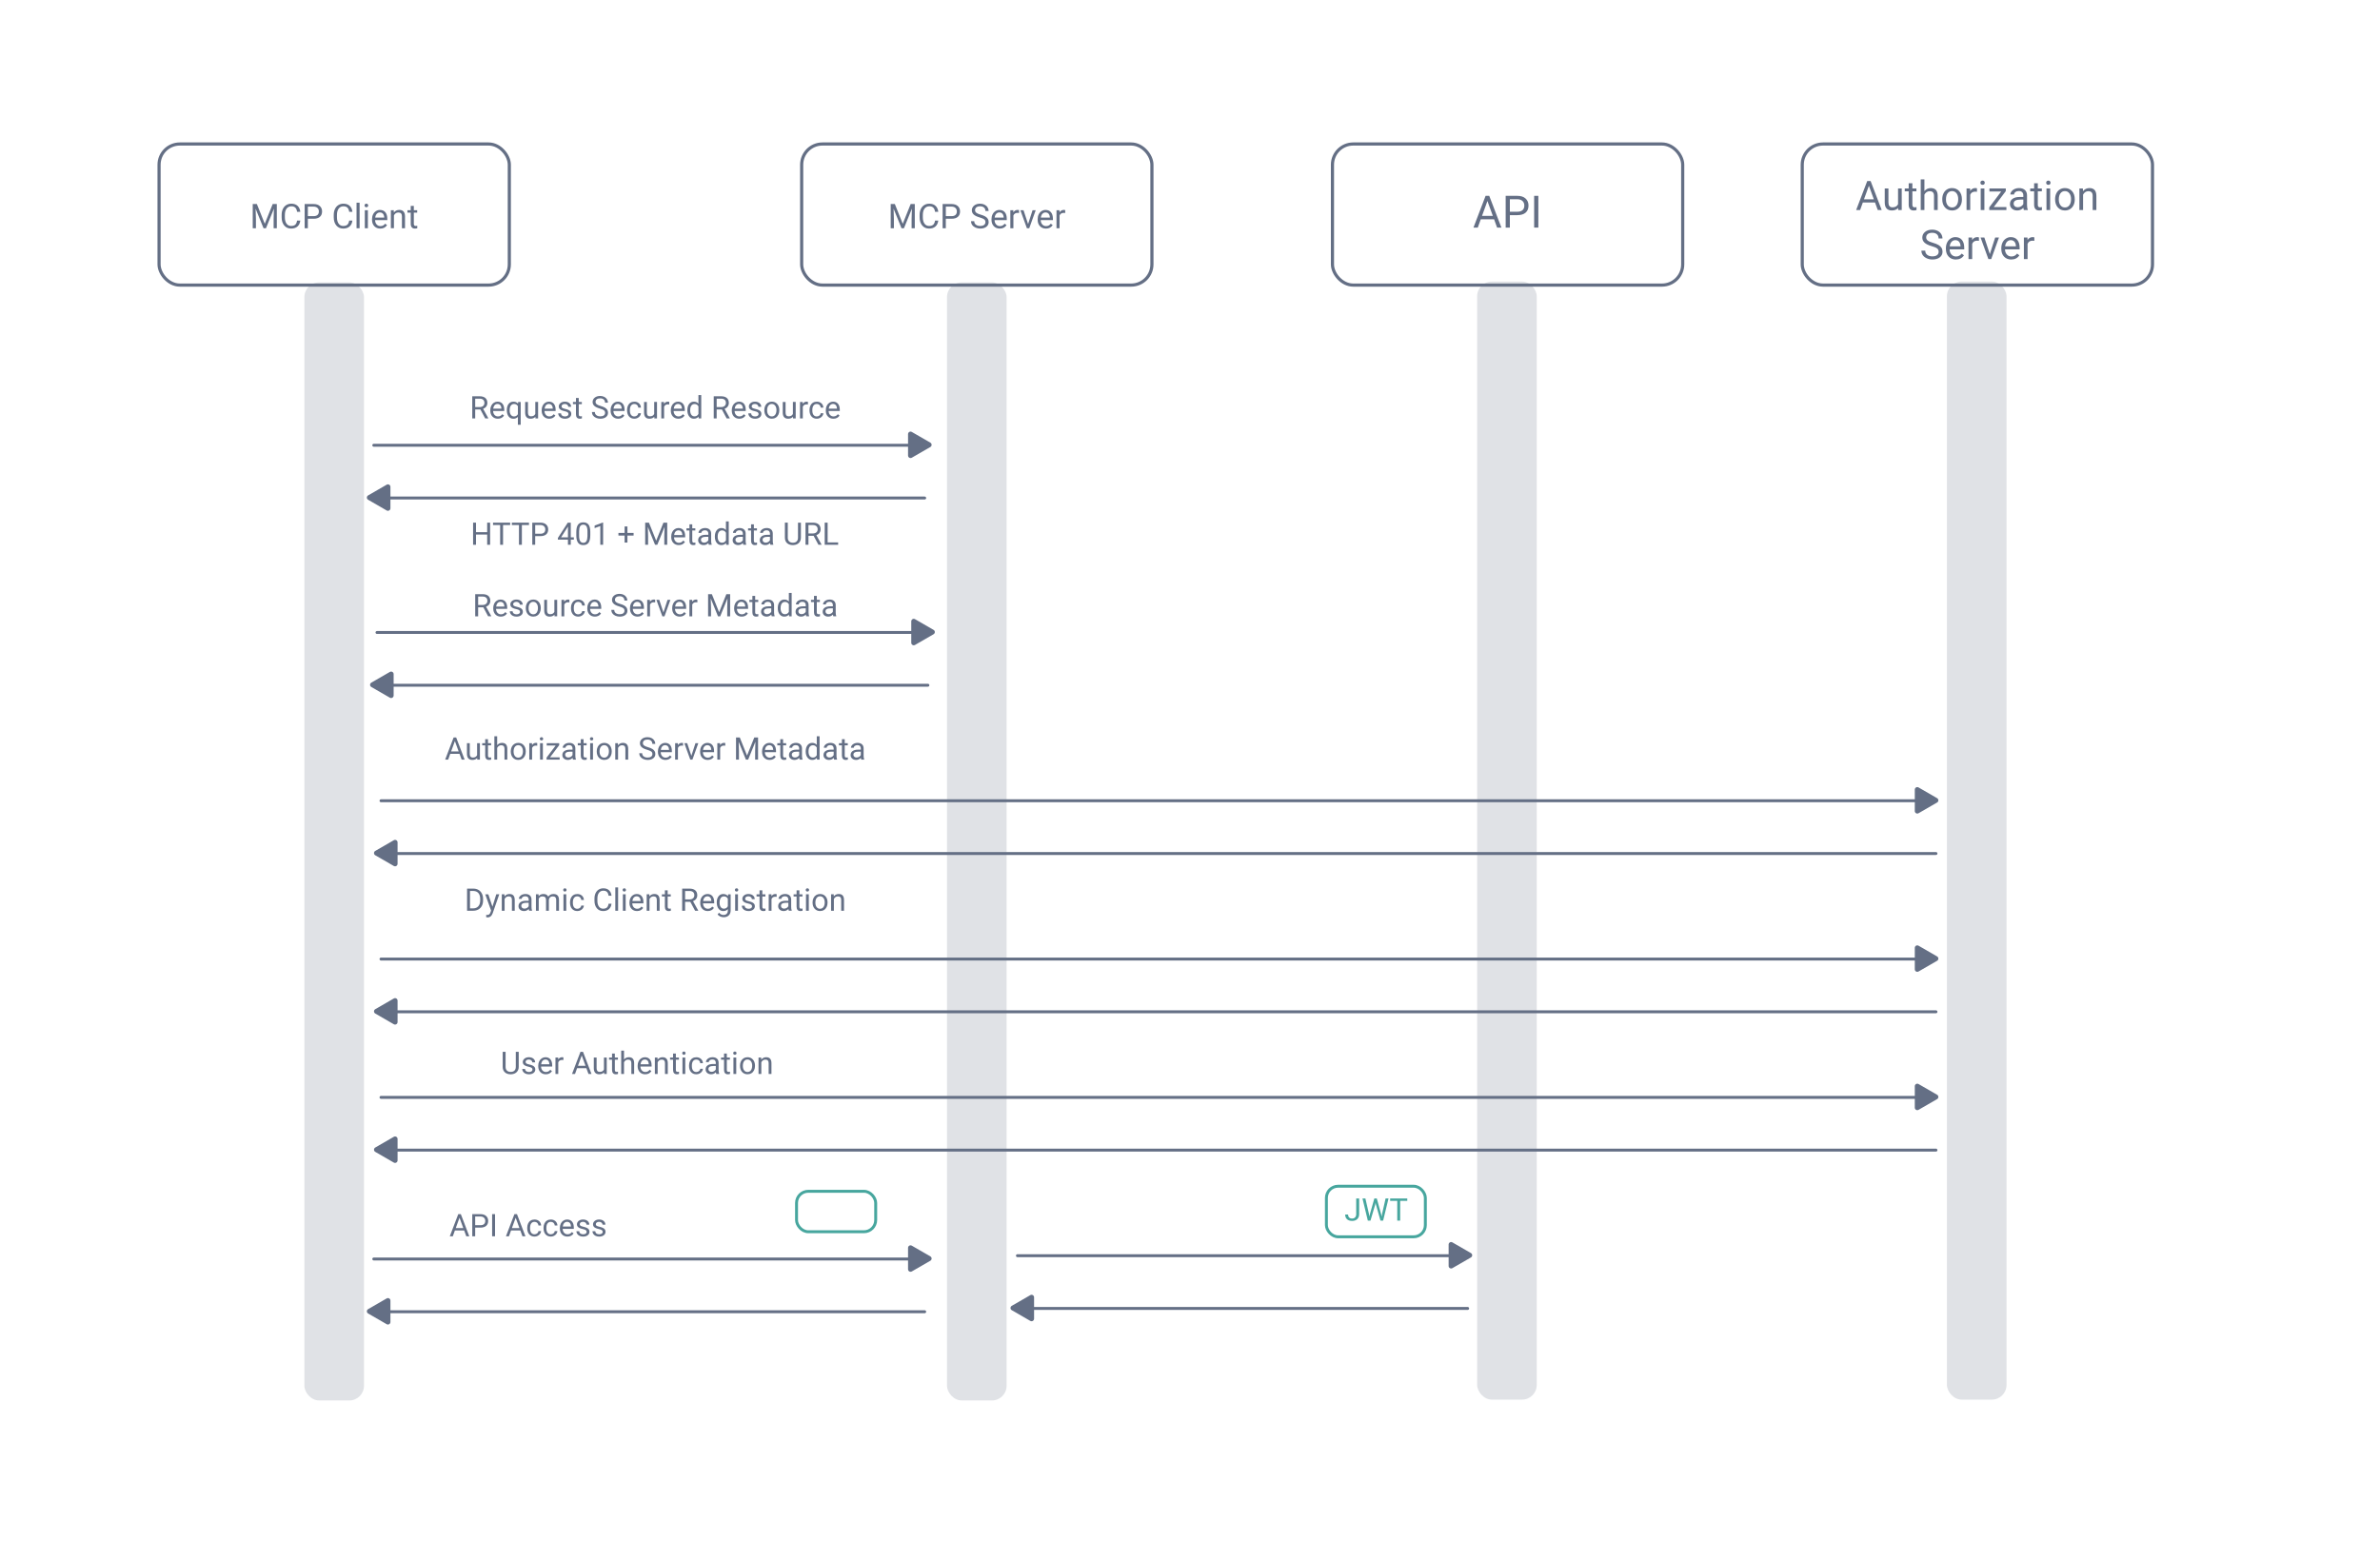 <?xml version="1.0" encoding="UTF-8"?>
<svg id="Layer_1" data-name="Layer 1" xmlns="http://www.w3.org/2000/svg" viewBox="0 0 2445.17 1583.43">
  <defs>
    <style>
      .cls-1, .cls-2 {
        fill: #646f85;
      }

      .cls-2 {
        opacity: .2;
      }

      .cls-3 {
        stroke: #47a69e;
        stroke-miterlimit: 10;
      }

      .cls-3, .cls-4, .cls-5 {
        fill: none;
      }

      .cls-3, .cls-5 {
        stroke-width: 3px;
      }

      .cls-4 {
        stroke-width: 3.24px;
      }

      .cls-4, .cls-5 {
        stroke: #646f85;
        stroke-linecap: round;
        stroke-linejoin: round;
      }

      .cls-6 {
        fill: #fff;
      }

      .cls-7 {
        fill: #47a69e;
      }
    </style>
  </defs>
  <rect class="cls-6" x="-10" y="-11.06" width="2461.33" height="1607.22"/>
  <g>
    <rect class="cls-4" x="163.42" y="147.97" width="359.85" height="144.98" rx="21.29" ry="21.29"/>
    <g>
      <path class="cls-1" d="M263.9,209.65l8.13,20.3,8.13-20.3h4.25v24.88h-3.28v-9.69l.31-10.46-8.17,20.15h-2.51l-8.15-20.1.33,10.41v9.69h-3.28v-24.88h4.24Z"/>
      <path class="cls-1" d="M308.52,226.64c-.31,2.63-1.28,4.66-2.91,6.09s-3.81,2.14-6.52,2.14c-2.94,0-5.29-1.05-7.07-3.16-1.77-2.11-2.66-4.93-2.66-8.46v-2.39c0-2.31.41-4.35,1.24-6.1.83-1.75,2-3.1,3.51-4.04,1.51-.94,3.27-1.41,5.26-1.41,2.64,0,4.76.74,6.36,2.21,1.59,1.48,2.52,3.52,2.79,6.13h-3.3c-.28-1.99-.9-3.43-1.85-4.32-.95-.89-2.28-1.34-3.99-1.34-2.1,0-3.74.78-4.93,2.33-1.19,1.55-1.79,3.76-1.79,6.62v2.41c0,2.7.56,4.85,1.69,6.45,1.13,1.6,2.71,2.39,4.73,2.39,1.82,0,3.22-.41,4.2-1.24.97-.83,1.62-2.26,1.94-4.32h3.3Z"/>
      <path class="cls-1" d="M316.28,224.79v9.74h-3.28v-24.88h9.18c2.72,0,4.86.7,6.4,2.08,1.54,1.39,2.32,3.23,2.32,5.52,0,2.42-.75,4.28-2.26,5.58-1.51,1.31-3.67,1.96-6.49,1.96h-5.86ZM316.28,222.11h5.9c1.75,0,3.1-.41,4.03-1.24.93-.83,1.4-2.02,1.4-3.59s-.47-2.67-1.4-3.56c-.93-.89-2.22-1.35-3.84-1.39h-6.08v9.78Z"/>
      <path class="cls-1" d="M362.05,226.64c-.31,2.63-1.28,4.66-2.91,6.09s-3.81,2.14-6.52,2.14c-2.94,0-5.29-1.05-7.07-3.16-1.77-2.11-2.66-4.93-2.66-8.46v-2.39c0-2.31.41-4.35,1.24-6.1.83-1.75,2-3.1,3.51-4.04,1.51-.94,3.27-1.41,5.26-1.41,2.64,0,4.76.74,6.36,2.21,1.59,1.48,2.52,3.52,2.79,6.13h-3.3c-.28-1.99-.9-3.43-1.85-4.32-.95-.89-2.28-1.34-3.99-1.34-2.1,0-3.74.78-4.93,2.33-1.19,1.55-1.79,3.76-1.79,6.62v2.41c0,2.7.56,4.85,1.69,6.45,1.13,1.6,2.71,2.39,4.73,2.39,1.82,0,3.22-.41,4.2-1.24.97-.83,1.62-2.26,1.94-4.32h3.3Z"/>
      <path class="cls-1" d="M369.46,234.53h-3.16v-26.25h3.16v26.25Z"/>
      <path class="cls-1" d="M374.54,211.14c0-.51.16-.95.47-1.3.31-.35.78-.53,1.39-.53s1.08.18,1.4.53c.32.35.48.79.48,1.3s-.16.94-.48,1.28c-.32.34-.79.51-1.4.51s-1.08-.17-1.39-.51c-.31-.34-.47-.77-.47-1.28ZM377.96,234.53h-3.16v-18.49h3.16v18.49Z"/>
      <path class="cls-1" d="M390.69,234.88c-2.51,0-4.55-.82-6.12-2.47-1.57-1.65-2.36-3.85-2.36-6.6v-.58c0-1.83.35-3.47,1.05-4.91.7-1.44,1.68-2.57,2.94-3.38,1.26-.81,2.62-1.22,4.09-1.22,2.4,0,4.27.79,5.61,2.38s2,3.85,2,6.8v1.32h-12.53c.04,1.82.58,3.3,1.6,4.42s2.32,1.68,3.89,1.68c1.12,0,2.06-.23,2.84-.68.77-.46,1.45-1.06,2.03-1.81l1.93,1.5c-1.55,2.38-3.87,3.57-6.97,3.57ZM390.3,218.3c-1.28,0-2.35.46-3.21,1.39-.87.93-1.4,2.23-1.61,3.91h9.26v-.24c-.09-1.61-.52-2.85-1.3-3.73-.78-.88-1.82-1.32-3.14-1.32Z"/>
      <path class="cls-1" d="M404.55,216.04l.1,2.32c1.41-1.78,3.26-2.67,5.54-2.67,3.91,0,5.88,2.2,5.91,6.61v12.22h-3.16v-12.24c-.01-1.33-.32-2.32-.91-2.96-.6-.64-1.53-.96-2.79-.96-1.03,0-1.93.27-2.7.82-.77.55-1.38,1.27-1.81,2.15v13.18h-3.16v-18.49h2.99Z"/>
      <path class="cls-1" d="M425.16,211.56v4.48h3.45v2.44h-3.45v11.48c0,.74.15,1.3.46,1.67s.83.56,1.57.56c.36,0,.87-.07,1.5-.21v2.55c-.83.23-1.64.34-2.43.34-1.41,0-2.48-.43-3.2-1.28-.72-.86-1.08-2.07-1.08-3.64v-11.47h-3.37v-2.44h3.37v-4.48h3.16Z"/>
    </g>
    <rect class="cls-2" x="312.73" y="290.19" width="61.23" height="1148.89" rx="15.11" ry="15.11"/>
  </g>
  <g>
    <rect class="cls-4" x="823.62" y="147.97" width="359.85" height="144.98" rx="21.29" ry="21.29"/>
    <g>
      <path class="cls-1" d="M919.34,209.65l8.13,20.3,8.13-20.3h4.25v24.88h-3.28v-9.69l.31-10.46-8.17,20.15h-2.51l-8.15-20.1.33,10.41v9.69h-3.28v-24.88h4.24Z"/>
      <path class="cls-1" d="M963.96,226.64c-.31,2.63-1.28,4.66-2.91,6.09s-3.81,2.14-6.52,2.14c-2.94,0-5.29-1.05-7.07-3.16-1.77-2.11-2.66-4.93-2.66-8.46v-2.39c0-2.31.41-4.35,1.24-6.1.83-1.75,2-3.1,3.51-4.04,1.51-.94,3.27-1.41,5.26-1.41,2.64,0,4.76.74,6.36,2.21,1.59,1.48,2.52,3.52,2.79,6.13h-3.3c-.28-1.99-.9-3.43-1.85-4.32-.95-.89-2.28-1.34-3.99-1.34-2.1,0-3.74.78-4.93,2.33-1.19,1.55-1.79,3.76-1.79,6.62v2.41c0,2.7.56,4.85,1.69,6.45,1.13,1.6,2.71,2.39,4.73,2.39,1.82,0,3.22-.41,4.2-1.24.97-.83,1.62-2.26,1.94-4.32h3.3Z"/>
      <path class="cls-1" d="M971.72,224.79v9.74h-3.28v-24.88h9.18c2.72,0,4.86.7,6.4,2.08,1.54,1.39,2.32,3.23,2.32,5.52,0,2.42-.75,4.28-2.26,5.58-1.51,1.31-3.67,1.96-6.49,1.96h-5.86ZM971.72,222.11h5.9c1.75,0,3.1-.41,4.03-1.24.93-.83,1.4-2.02,1.4-3.59s-.47-2.67-1.4-3.56c-.93-.89-2.22-1.35-3.84-1.39h-6.08v9.78Z"/>
      <path class="cls-1" d="M1006.52,223.44c-2.81-.81-4.86-1.8-6.14-2.98-1.28-1.18-1.92-2.63-1.92-4.37,0-1.96.78-3.58,2.35-4.86,1.57-1.28,3.6-1.92,6.11-1.92,1.71,0,3.23.33,4.57.99,1.34.66,2.38,1.57,3.11,2.73.73,1.16,1.1,2.43,1.1,3.81h-3.3c0-1.51-.48-2.7-1.44-3.56s-2.31-1.29-4.05-1.29c-1.62,0-2.88.36-3.79,1.07-.91.71-1.36,1.7-1.36,2.97,0,1.02.43,1.88,1.29,2.58.86.7,2.32,1.34,4.39,1.93,2.07.58,3.69,1.22,4.85,1.92,1.17.7,2.03,1.52,2.6,2.45.56.93.85,2.03.85,3.3,0,2.02-.79,3.63-2.36,4.84-1.57,1.21-3.67,1.82-6.31,1.82-1.71,0-3.3-.33-4.79-.98-1.48-.66-2.62-1.55-3.43-2.69-.8-1.14-1.21-2.43-1.21-3.88h3.3c0,1.5.55,2.69,1.67,3.56,1.11.87,2.59,1.31,4.45,1.31,1.73,0,3.06-.35,3.98-1.06.92-.71,1.38-1.67,1.38-2.89s-.43-2.16-1.28-2.83c-.85-.67-2.4-1.32-4.65-1.97Z"/>
      <path class="cls-1" d="M1027.13,234.88c-2.51,0-4.55-.82-6.12-2.47-1.57-1.65-2.36-3.85-2.36-6.6v-.58c0-1.83.35-3.47,1.05-4.91.7-1.44,1.68-2.57,2.94-3.38,1.26-.81,2.62-1.22,4.09-1.22,2.4,0,4.27.79,5.61,2.38s2,3.85,2,6.8v1.32h-12.53c.04,1.82.58,3.3,1.6,4.42s2.32,1.68,3.89,1.68c1.12,0,2.06-.23,2.84-.68.77-.46,1.45-1.06,2.03-1.81l1.93,1.5c-1.55,2.38-3.87,3.57-6.97,3.57ZM1026.73,218.3c-1.28,0-2.35.46-3.21,1.39-.87.93-1.4,2.23-1.61,3.91h9.26v-.24c-.09-1.61-.52-2.85-1.3-3.73-.78-.88-1.82-1.32-3.14-1.32Z"/>
      <path class="cls-1" d="M1046.93,218.88c-.48-.08-1-.12-1.55-.12-2.07,0-3.48.88-4.22,2.65v13.12h-3.16v-18.49h3.08l.05,2.14c1.04-1.65,2.51-2.48,4.41-2.48.62,0,1.08.08,1.4.24v2.94Z"/>
      <path class="cls-1" d="M1056.25,230.24l4.58-14.2h3.23l-6.63,18.49h-2.41l-6.7-18.49h3.23l4.7,14.2Z"/>
      <path class="cls-1" d="M1074.55,234.88c-2.51,0-4.55-.82-6.12-2.47-1.57-1.65-2.36-3.85-2.36-6.6v-.58c0-1.83.35-3.47,1.05-4.91.7-1.44,1.68-2.57,2.94-3.38,1.26-.81,2.62-1.22,4.09-1.22,2.4,0,4.27.79,5.61,2.38s2,3.85,2,6.8v1.32h-12.53c.04,1.82.58,3.3,1.6,4.42s2.32,1.68,3.89,1.68c1.12,0,2.06-.23,2.84-.68.77-.46,1.45-1.06,2.03-1.81l1.93,1.5c-1.55,2.38-3.87,3.57-6.97,3.57ZM1074.16,218.3c-1.28,0-2.35.46-3.21,1.39-.87.93-1.4,2.23-1.61,3.91h9.26v-.24c-.09-1.61-.52-2.85-1.3-3.73-.78-.88-1.82-1.32-3.14-1.32Z"/>
      <path class="cls-1" d="M1094.36,218.88c-.48-.08-1-.12-1.55-.12-2.07,0-3.48.88-4.22,2.65v13.12h-3.16v-18.49h3.08l.05,2.14c1.04-1.65,2.51-2.48,4.41-2.48.62,0,1.08.08,1.4.24v2.94Z"/>
    </g>
    <rect class="cls-2" x="972.93" y="290.19" width="61.23" height="1148.89" rx="15.11" ry="15.11"/>
  </g>
  <g>
    <g>
      <rect class="cls-4" x="1368.94" y="147.97" width="359.85" height="144.98" rx="21.29" ry="21.29"/>
      <g>
        <path class="cls-1" d="M1534.98,225.32h-13.66l-3.07,8.54h-4.44l12.46-32.62h3.76l12.48,32.62h-4.41l-3.11-8.54ZM1522.62,221.81h11.09l-5.56-15.25-5.53,15.25Z"/>
        <path class="cls-1" d="M1551.2,221.09v12.77h-4.3v-32.62h12.03c3.57,0,6.37.91,8.39,2.73s3.04,4.23,3.04,7.24c0,3.17-.99,5.6-2.97,7.31s-4.81,2.56-8.5,2.56h-7.68ZM1551.2,217.57h7.73c2.3,0,4.06-.54,5.29-1.63,1.22-1.08,1.84-2.65,1.84-4.7,0-1.94-.61-3.5-1.84-4.67s-2.9-1.77-5.04-1.82h-7.97v12.81Z"/>
        <path class="cls-1" d="M1580.46,233.86h-4.3v-32.62h4.3v32.62Z"/>
      </g>
    </g>
    <rect class="cls-2" x="1517.59" y="289.32" width="61.23" height="1148.89" rx="15.11" ry="15.11"/>
  </g>
  <g>
    <g>
      <rect class="cls-4" x="1851.59" y="147.97" width="359.85" height="144.98" rx="21.29" ry="21.29"/>
      <g>
        <path class="cls-1" d="M1926.35,208.05h-12.51l-2.81,7.81h-4.06l11.4-29.86h3.45l11.42,29.86h-4.04l-2.85-7.81ZM1915.02,204.83h10.15l-5.09-13.97-5.07,13.97Z"/>
        <path class="cls-1" d="M1950.13,213.67c-1.48,1.74-3.64,2.6-6.5,2.6-2.37,0-4.17-.69-5.4-2.06-1.24-1.38-1.86-3.41-1.88-6.1v-14.44h3.79v14.33c0,3.36,1.37,5.04,4.1,5.04,2.9,0,4.83-1.08,5.78-3.24v-16.14h3.79v22.19h-3.61l-.08-2.19Z"/>
        <path class="cls-1" d="M1964.74,188.3v5.37h4.14v2.93h-4.14v13.78c0,.89.18,1.56.55,2,.37.44,1,.67,1.89.67.44,0,1.04-.08,1.8-.25v3.06c-1,.27-1.97.41-2.91.41-1.7,0-2.97-.51-3.83-1.54s-1.29-2.48-1.29-4.37v-13.76h-4.04v-2.93h4.04v-5.37h3.79Z"/>
        <path class="cls-1" d="M1977.1,196.36c1.68-2.06,3.87-3.1,6.56-3.1,4.69,0,7.05,2.65,7.1,7.94v14.66h-3.79v-14.68c-.01-1.6-.38-2.78-1.1-3.55-.72-.77-1.83-1.15-3.35-1.15-1.23,0-2.31.33-3.24.98s-1.65,1.52-2.17,2.58v15.81h-3.79v-31.5h3.79v12Z"/>
        <path class="cls-1" d="M1995.44,204.56c0-2.17.43-4.13,1.28-5.87.85-1.74,2.04-3.08,3.57-4.02,1.52-.94,3.26-1.42,5.22-1.42,3.02,0,5.46,1.05,7.33,3.14,1.87,2.09,2.8,4.87,2.8,8.35v.27c0,2.16-.41,4.1-1.24,5.81-.83,1.72-2.01,3.05-3.55,4.01-1.54.96-3.3,1.44-5.3,1.44-3.01,0-5.45-1.05-7.31-3.14-1.87-2.09-2.8-4.86-2.8-8.31v-.27ZM1999.25,205.01c0,2.46.57,4.44,1.71,5.93s2.67,2.24,4.58,2.24,3.46-.75,4.59-2.27c1.13-1.51,1.7-3.63,1.7-6.35,0-2.43-.58-4.41-1.73-5.92-1.16-1.51-2.69-2.27-4.6-2.27s-3.38.75-4.53,2.24-1.72,3.62-1.72,6.4Z"/>
        <path class="cls-1" d="M2031.12,197.07c-.57-.1-1.2-.14-1.87-.14-2.49,0-4.18,1.06-5.07,3.18v15.75h-3.79v-22.19h3.69l.06,2.56c1.24-1.98,3.01-2.97,5.29-2.97.74,0,1.3.1,1.68.29v3.53Z"/>
        <path class="cls-1" d="M2034.63,187.78c0-.62.19-1.13.56-1.56s.93-.64,1.67-.64,1.3.21,1.68.64.57.94.57,1.56-.19,1.13-.57,1.54-.94.62-1.68.62-1.3-.21-1.67-.62-.56-.92-.56-1.54ZM2038.73,215.86h-3.79v-22.19h3.79v22.19Z"/>
        <path class="cls-1" d="M2048.37,212.76h12.98v3.1h-17.62v-2.79l12.24-16.26h-12.06v-3.14h16.82v2.69l-12.37,16.41Z"/>
        <path class="cls-1" d="M2079.31,215.86c-.22-.44-.4-1.22-.53-2.34-1.76,1.83-3.87,2.75-6.32,2.75-2.19,0-3.98-.62-5.38-1.86-1.4-1.24-2.1-2.81-2.1-4.71,0-2.31.88-4.1,2.64-5.38,1.76-1.28,4.23-1.92,7.41-1.92h3.69v-1.74c0-1.33-.4-2.38-1.19-3.17-.79-.79-1.96-1.18-3.51-1.18-1.35,0-2.49.34-3.4,1.03s-1.37,1.51-1.37,2.48h-3.81c0-1.11.39-2.18,1.18-3.21s1.85-1.85,3.2-2.45,2.83-.9,4.44-.9c2.56,0,4.56.64,6.01,1.92s2.2,3.04,2.26,5.28v10.21c0,2.04.26,3.66.78,4.86v.33h-3.98ZM2073.02,212.97c1.19,0,2.32-.31,3.38-.92s1.84-1.42,2.32-2.4v-4.55h-2.97c-4.65,0-6.97,1.36-6.97,4.08,0,1.19.4,2.12,1.19,2.79s1.81,1,3.06,1Z"/>
        <path class="cls-1" d="M2093.61,188.3v5.37h4.14v2.93h-4.14v13.78c0,.89.18,1.56.55,2,.37.44,1,.67,1.89.67.44,0,1.04-.08,1.8-.25v3.06c-1,.27-1.97.41-2.91.41-1.7,0-2.97-.51-3.83-1.54s-1.29-2.48-1.29-4.37v-13.76h-4.04v-2.93h4.04v-5.37h3.79Z"/>
        <path class="cls-1" d="M2102.2,187.78c0-.62.19-1.13.56-1.56s.93-.64,1.67-.64,1.3.21,1.68.64.57.94.57,1.56-.19,1.13-.57,1.54-.94.62-1.68.62-1.3-.21-1.67-.62-.56-.92-.56-1.54ZM2106.3,215.86h-3.79v-22.19h3.79v22.19Z"/>
        <path class="cls-1" d="M2111.37,204.56c0-2.17.43-4.13,1.28-5.87.85-1.74,2.04-3.08,3.57-4.02,1.52-.94,3.26-1.42,5.22-1.42,3.02,0,5.46,1.05,7.33,3.14,1.87,2.09,2.8,4.87,2.8,8.35v.27c0,2.16-.41,4.1-1.24,5.81-.83,1.72-2.01,3.05-3.55,4.01-1.54.96-3.3,1.44-5.3,1.44-3.01,0-5.45-1.05-7.31-3.14-1.87-2.09-2.8-4.86-2.8-8.31v-.27ZM2115.18,205.01c0,2.46.57,4.44,1.71,5.93s2.67,2.24,4.58,2.24,3.46-.75,4.59-2.27c1.13-1.51,1.7-3.63,1.7-6.35,0-2.43-.58-4.41-1.73-5.92-1.16-1.51-2.69-2.27-4.6-2.27s-3.38.75-4.53,2.24-1.72,3.62-1.72,6.4Z"/>
        <path class="cls-1" d="M2139.91,193.67l.12,2.79c1.7-2.13,3.91-3.2,6.64-3.2,4.69,0,7.05,2.65,7.1,7.94v14.66h-3.79v-14.68c-.01-1.6-.38-2.78-1.1-3.55-.72-.77-1.83-1.15-3.35-1.15-1.23,0-2.31.33-3.24.98s-1.65,1.52-2.17,2.58v15.81h-3.79v-22.19h3.59Z"/>
        <path class="cls-1" d="M1984.63,252.95c-3.38-.97-5.83-2.16-7.37-3.58-1.54-1.41-2.31-3.16-2.31-5.24,0-2.35.94-4.3,2.82-5.83,1.88-1.54,4.32-2.31,7.33-2.31,2.05,0,3.88.4,5.49,1.19s2.85,1.89,3.73,3.28c.88,1.39,1.32,2.92,1.32,4.57h-3.96c0-1.81-.57-3.23-1.72-4.27-1.15-1.04-2.77-1.55-4.86-1.55-1.94,0-3.46.43-4.54,1.28-1.09.86-1.63,2.04-1.63,3.56,0,1.22.52,2.25,1.55,3.09,1.03.84,2.79,1.61,5.27,2.31,2.48.7,4.42,1.47,5.82,2.31,1.4.84,2.44,1.82,3.12,2.94.68,1.12,1.02,2.44,1.02,3.96,0,2.42-.94,4.36-2.83,5.81-1.89,1.46-4.41,2.18-7.57,2.18-2.05,0-3.96-.39-5.74-1.18-1.78-.79-3.15-1.86-4.11-3.23-.96-1.37-1.45-2.92-1.45-4.66h3.96c0,1.8.67,3.23,2,4.28,1.33,1.05,3.11,1.57,5.34,1.57,2.08,0,3.67-.42,4.78-1.27s1.66-2,1.66-3.47-.51-2.59-1.54-3.39c-1.03-.8-2.88-1.59-5.58-2.37Z"/>
        <path class="cls-1" d="M2009.36,266.67c-3.01,0-5.46-.99-7.34-2.96s-2.83-4.62-2.83-7.93v-.7c0-2.2.42-4.17,1.26-5.9.84-1.73,2.02-3.08,3.53-4.06s3.15-1.47,4.91-1.47c2.88,0,5.13.95,6.73,2.85s2.4,4.62,2.4,8.16v1.58h-15.03c.05,2.19.69,3.96,1.92,5.3,1.22,1.35,2.78,2.02,4.67,2.02,1.34,0,2.47-.27,3.4-.82s1.74-1.27,2.44-2.17l2.32,1.8c-1.86,2.86-4.65,4.29-8.37,4.29ZM2008.89,246.78c-1.53,0-2.82.56-3.86,1.67s-1.68,2.68-1.93,4.69h11.12v-.29c-.11-1.93-.63-3.42-1.56-4.48s-2.19-1.59-3.77-1.59Z"/>
        <path class="cls-1" d="M2033.13,247.47c-.57-.1-1.2-.14-1.87-.14-2.49,0-4.18,1.06-5.07,3.18v15.75h-3.79v-22.19h3.69l.06,2.56c1.24-1.98,3.01-2.97,5.29-2.97.74,0,1.3.1,1.68.29v3.53Z"/>
        <path class="cls-1" d="M2044.31,261.11l5.5-17.04h3.88l-7.96,22.19h-2.89l-8.04-22.19h3.88l5.64,17.04Z"/>
        <path class="cls-1" d="M2066.27,266.67c-3.01,0-5.46-.99-7.34-2.96s-2.83-4.62-2.83-7.93v-.7c0-2.2.42-4.17,1.26-5.9.84-1.73,2.02-3.08,3.53-4.06s3.15-1.47,4.91-1.47c2.88,0,5.13.95,6.73,2.85s2.4,4.62,2.4,8.16v1.58h-15.03c.05,2.19.69,3.96,1.92,5.3,1.22,1.35,2.78,2.02,4.67,2.02,1.34,0,2.47-.27,3.4-.82s1.74-1.27,2.44-2.17l2.32,1.8c-1.86,2.86-4.65,4.29-8.37,4.29ZM2065.8,246.78c-1.53,0-2.82.56-3.86,1.67s-1.68,2.68-1.93,4.69h11.12v-.29c-.11-1.93-.63-3.42-1.56-4.48s-2.19-1.59-3.77-1.59Z"/>
        <path class="cls-1" d="M2090.04,247.47c-.57-.1-1.2-.14-1.87-.14-2.49,0-4.18,1.06-5.07,3.18v15.75h-3.79v-22.19h3.69l.06,2.56c1.24-1.98,3.01-2.97,5.29-2.97.74,0,1.3.1,1.68.29v3.53Z"/>
      </g>
    </g>
    <rect class="cls-2" x="2000.24" y="289.32" width="61.23" height="1148.89" rx="15.11" ry="15.11"/>
  </g>
  <g>
    <g>
      <polyline class="cls-5" points="948.59 457.53 789.34 457.53 769.41 457.53 712.57 457.53 384.01 457.53"/>
      <path class="cls-1" d="M955.84,454.86l-19.07-11.01c-1.72-.99-3.86.25-3.86,2.23v22.02c0,1.98,2.15,3.22,3.86,2.23l19.07-11.01c1.72-.99,1.72-3.47,0-4.46Z"/>
    </g>
    <g>
      <polyline class="cls-5" points="385.44 511.74 544.69 511.74 564.61 511.74 621.46 511.74 950.01 511.74"/>
      <path class="cls-1" d="M378.19,509.07l19.07-11.01c1.72-.99,3.86.25,3.86,2.23v22.02c0,1.98-2.15,3.22-3.86,2.23l-19.07-11.01c-1.72-.99-1.72-3.47,0-4.46Z"/>
    </g>
  </g>
  <g>
    <path class="cls-1" d="M493.55,420.75h-5.34v9.2h-3.02v-22.75h7.53c2.56,0,4.53.58,5.91,1.75,1.38,1.17,2.07,2.87,2.07,5.09,0,1.42-.38,2.65-1.15,3.7-.77,1.05-1.83,1.84-3.2,2.36l5.34,9.66v.19h-3.22l-4.94-9.2ZM488.21,418.3h4.61c1.49,0,2.67-.39,3.55-1.16.88-.77,1.32-1.81,1.32-3.1,0-1.41-.42-2.49-1.26-3.24-.84-.75-2.05-1.13-3.63-1.14h-4.59v8.64Z"/>
    <path class="cls-1" d="M511.47,430.26c-2.29,0-4.16-.75-5.59-2.26-1.44-1.5-2.16-3.52-2.16-6.04v-.53c0-1.68.32-3.17.96-4.49.64-1.32,1.54-2.35,2.69-3.09,1.15-.74,2.4-1.12,3.74-1.12,2.2,0,3.91.72,5.12,2.17,1.22,1.45,1.83,3.52,1.83,6.22v1.2h-11.45c.04,1.67.53,3.01,1.46,4.04.93,1.03,2.12,1.54,3.55,1.54,1.02,0,1.88-.21,2.59-.62.71-.42,1.33-.97,1.86-1.66l1.77,1.38c-1.42,2.18-3.54,3.27-6.38,3.27ZM511.11,415.11c-1.17,0-2.15.42-2.94,1.27-.79.85-1.28,2.04-1.47,3.57h8.47v-.22c-.08-1.47-.48-2.61-1.19-3.41-.71-.81-1.67-1.21-2.88-1.21Z"/>
    <path class="cls-1" d="M520.71,421.36c0-2.66.61-4.76,1.83-6.3s2.85-2.32,4.91-2.32,3.58.67,4.73,2.02l.12-1.7h2.66v23.41h-2.89v-8.06c-1.17,1.25-2.72,1.88-4.66,1.88-2.04,0-3.67-.79-4.88-2.38-1.21-1.59-1.82-3.7-1.82-6.32v-.2ZM523.6,421.69c0,1.94.41,3.46,1.23,4.56.82,1.1,1.92,1.66,3.3,1.66,1.72,0,3.03-.76,3.94-2.28v-8.28c-.92-1.49-2.22-2.23-3.91-2.23-1.4,0-2.51.55-3.33,1.66-.82,1.11-1.23,2.75-1.23,4.91Z"/>
    <path class="cls-1" d="M550.03,428.28c-1.12,1.32-2.78,1.98-4.95,1.98-1.8,0-3.17-.52-4.12-1.57-.94-1.05-1.42-2.6-1.43-4.65v-11h2.89v10.92c0,2.56,1.04,3.84,3.12,3.84,2.21,0,3.68-.82,4.41-2.47v-12.3h2.89v16.91h-2.75l-.06-1.67Z"/>
    <path class="cls-1" d="M564.25,430.26c-2.29,0-4.16-.75-5.59-2.26-1.44-1.5-2.16-3.52-2.16-6.04v-.53c0-1.68.32-3.17.96-4.49.64-1.32,1.54-2.35,2.69-3.09,1.15-.74,2.4-1.12,3.74-1.12,2.2,0,3.91.72,5.12,2.17,1.22,1.45,1.83,3.52,1.83,6.22v1.2h-11.45c.04,1.67.53,3.01,1.46,4.04.93,1.03,2.12,1.54,3.55,1.54,1.02,0,1.88-.21,2.59-.62.71-.42,1.33-.97,1.86-1.66l1.77,1.38c-1.42,2.18-3.54,3.27-6.38,3.27ZM563.89,415.11c-1.17,0-2.15.42-2.94,1.27-.79.85-1.28,2.04-1.47,3.57h8.47v-.22c-.08-1.47-.48-2.61-1.19-3.41-.71-.81-1.67-1.21-2.88-1.21Z"/>
    <path class="cls-1" d="M584.03,425.47c0-.78-.29-1.39-.88-1.82-.59-.43-1.62-.8-3.08-1.12-1.46-.31-2.62-.69-3.48-1.12s-1.5-.96-1.91-1.56c-.41-.6-.62-1.32-.62-2.16,0-1.38.59-2.56,1.76-3.52,1.17-.96,2.67-1.44,4.49-1.44,1.92,0,3.47.5,4.66,1.48,1.19.99,1.79,2.26,1.79,3.8h-2.91c0-.79-.34-1.47-1.01-2.05-.67-.57-1.52-.86-2.54-.86s-1.88.23-2.47.69c-.59.46-.89,1.06-.89,1.8,0,.7.28,1.22.83,1.58.55.35,1.55.69,2.99,1.02,1.44.32,2.61.71,3.51,1.16.9.45,1.56.99,1.99,1.62.43.63.65,1.4.65,2.3,0,1.51-.6,2.72-1.81,3.63-1.21.91-2.78,1.37-4.7,1.37-1.35,0-2.55-.24-3.59-.72-1.04-.48-1.86-1.15-2.45-2.01-.59-.86-.88-1.79-.88-2.79h2.89c.05.97.44,1.74,1.16,2.3.72.57,1.68.85,2.87.85,1.09,0,1.97-.22,2.63-.66.66-.44.99-1.03.99-1.77Z"/>
    <path class="cls-1" d="M594.61,408.95v4.09h3.16v2.23h-3.16v10.5c0,.68.14,1.19.42,1.53.28.34.76.51,1.44.51.33,0,.79-.06,1.38-.19v2.33c-.76.21-1.5.31-2.22.31-1.29,0-2.27-.39-2.92-1.17s-.98-1.89-.98-3.33v-10.48h-3.08v-2.23h3.08v-4.09h2.89Z"/>
    <path class="cls-1" d="M616.22,419.81c-2.57-.74-4.45-1.65-5.62-2.73s-1.76-2.41-1.76-3.99c0-1.79.72-3.27,2.15-4.45,1.43-1.17,3.29-1.76,5.59-1.76,1.56,0,2.96.3,4.18.91,1.22.6,2.17,1.44,2.84,2.5s1.01,2.22,1.01,3.48h-3.02c0-1.38-.44-2.46-1.31-3.25s-2.11-1.18-3.7-1.18c-1.48,0-2.63.33-3.46.98s-1.24,1.56-1.24,2.72c0,.93.39,1.71,1.18,2.36.79.64,2.12,1.23,4.02,1.76,1.89.53,3.37,1.12,4.44,1.76,1.07.64,1.86,1.39,2.38,2.24.52.85.77,1.86.77,3.02,0,1.84-.72,3.32-2.16,4.43s-3.36,1.66-5.77,1.66c-1.56,0-3.02-.3-4.38-.9-1.35-.6-2.4-1.42-3.13-2.46-.73-1.04-1.1-2.22-1.1-3.55h3.02c0,1.38.51,2.46,1.52,3.26s2.37,1.2,4.07,1.2c1.58,0,2.8-.32,3.64-.97.84-.65,1.27-1.53,1.27-2.64s-.39-1.98-1.17-2.59-2.2-1.21-4.25-1.8Z"/>
    <path class="cls-1" d="M635.07,430.26c-2.29,0-4.16-.75-5.59-2.26-1.44-1.5-2.16-3.52-2.16-6.04v-.53c0-1.68.32-3.17.96-4.49.64-1.32,1.54-2.35,2.69-3.09,1.15-.74,2.4-1.12,3.74-1.12,2.2,0,3.91.72,5.12,2.17,1.22,1.45,1.83,3.52,1.83,6.22v1.2h-11.45c.04,1.67.53,3.01,1.46,4.04.93,1.03,2.12,1.54,3.55,1.54,1.02,0,1.88-.21,2.59-.62.71-.42,1.33-.97,1.86-1.66l1.77,1.38c-1.42,2.18-3.54,3.27-6.38,3.27ZM634.71,415.11c-1.17,0-2.15.42-2.94,1.27-.79.85-1.28,2.04-1.47,3.57h8.47v-.22c-.08-1.47-.48-2.61-1.19-3.41-.71-.81-1.67-1.21-2.88-1.21Z"/>
    <path class="cls-1" d="M651.78,427.9c1.03,0,1.93-.31,2.7-.94.77-.62,1.2-1.41,1.28-2.34h2.73c-.05.97-.39,1.89-1,2.77-.62.88-1.44,1.57-2.46,2.09-1.03.52-2.11.78-3.26.78-2.3,0-4.13-.77-5.49-2.3-1.36-1.54-2.04-3.64-2.04-6.3v-.48c0-1.65.3-3.11.91-4.39.6-1.28,1.47-2.28,2.6-2.98,1.13-.71,2.47-1.06,4.01-1.06,1.9,0,3.47.57,4.73,1.7,1.25,1.14,1.92,2.61,2.01,4.42h-2.73c-.08-1.09-.5-1.99-1.24-2.7-.75-.7-1.66-1.05-2.76-1.05-1.47,0-2.61.53-3.41,1.59-.81,1.06-1.21,2.59-1.21,4.59v.55c0,1.95.4,3.45,1.2,4.5.8,1.05,1.95,1.58,3.44,1.58Z"/>
    <path class="cls-1" d="M672.19,428.28c-1.12,1.32-2.78,1.98-4.95,1.98-1.8,0-3.17-.52-4.12-1.57-.94-1.05-1.42-2.6-1.43-4.65v-11h2.89v10.92c0,2.56,1.04,3.84,3.12,3.84,2.21,0,3.68-.82,4.41-2.47v-12.3h2.89v16.91h-2.75l-.06-1.67Z"/>
    <path class="cls-1" d="M687.57,415.64c-.44-.07-.91-.11-1.42-.11-1.9,0-3.18.81-3.86,2.42v12h-2.89v-16.91h2.81l.05,1.95c.95-1.51,2.29-2.27,4.03-2.27.56,0,.99.07,1.28.22v2.69Z"/>
    <path class="cls-1" d="M696.94,430.26c-2.29,0-4.16-.75-5.59-2.26-1.44-1.5-2.16-3.52-2.16-6.04v-.53c0-1.68.32-3.17.96-4.49.64-1.32,1.54-2.35,2.69-3.09,1.15-.74,2.4-1.12,3.74-1.12,2.2,0,3.91.72,5.12,2.17,1.22,1.45,1.83,3.52,1.83,6.22v1.2h-11.45c.04,1.67.53,3.01,1.46,4.04.93,1.03,2.12,1.54,3.55,1.54,1.02,0,1.88-.21,2.59-.62.71-.42,1.33-.97,1.86-1.66l1.77,1.38c-1.42,2.18-3.54,3.27-6.38,3.27ZM696.58,415.11c-1.17,0-2.15.42-2.94,1.27-.79.85-1.28,2.04-1.47,3.57h8.47v-.22c-.08-1.47-.48-2.61-1.19-3.41-.71-.81-1.67-1.21-2.88-1.21Z"/>
    <path class="cls-1" d="M706.18,421.36c0-2.59.61-4.68,1.84-6.26,1.23-1.58,2.84-2.37,4.83-2.37s3.55.68,4.7,2.03v-8.81h2.89v24h-2.66l-.14-1.81c-1.16,1.42-2.77,2.12-4.83,2.12s-3.55-.8-4.79-2.41c-1.23-1.6-1.85-3.7-1.85-6.28v-.22ZM709.07,421.69c0,1.92.4,3.42,1.19,4.5.79,1.08,1.88,1.62,3.28,1.62,1.83,0,3.17-.82,4.02-2.47v-7.77c-.87-1.59-2.19-2.39-3.98-2.39-1.42,0-2.52.55-3.31,1.64-.79,1.09-1.19,2.71-1.19,4.86Z"/>
    <path class="cls-1" d="M741.64,420.75h-5.34v9.2h-3.02v-22.75h7.53c2.56,0,4.53.58,5.91,1.75,1.38,1.17,2.07,2.87,2.07,5.09,0,1.42-.38,2.65-1.15,3.7-.77,1.05-1.83,1.84-3.2,2.36l5.34,9.66v.19h-3.22l-4.94-9.2ZM736.3,418.3h4.61c1.49,0,2.67-.39,3.55-1.16.88-.77,1.32-1.81,1.32-3.1,0-1.41-.42-2.49-1.26-3.24-.84-.75-2.05-1.13-3.63-1.14h-4.59v8.64Z"/>
    <path class="cls-1" d="M759.57,430.26c-2.29,0-4.16-.75-5.59-2.26-1.44-1.5-2.16-3.52-2.16-6.04v-.53c0-1.68.32-3.17.96-4.49.64-1.32,1.54-2.35,2.69-3.09,1.15-.74,2.4-1.12,3.74-1.12,2.2,0,3.91.72,5.12,2.17,1.22,1.45,1.83,3.52,1.83,6.22v1.2h-11.45c.04,1.67.53,3.01,1.46,4.04.93,1.03,2.12,1.54,3.55,1.54,1.02,0,1.88-.21,2.59-.62.71-.42,1.33-.97,1.86-1.66l1.77,1.38c-1.42,2.18-3.54,3.27-6.38,3.27ZM759.21,415.11c-1.17,0-2.15.42-2.94,1.27-.79.85-1.28,2.04-1.47,3.57h8.47v-.22c-.08-1.47-.48-2.61-1.19-3.41-.71-.81-1.67-1.21-2.88-1.21Z"/>
    <path class="cls-1" d="M779.35,425.47c0-.78-.29-1.39-.88-1.82-.59-.43-1.62-.8-3.08-1.12-1.46-.31-2.62-.69-3.48-1.12s-1.5-.96-1.91-1.56c-.41-.6-.62-1.32-.62-2.16,0-1.38.59-2.56,1.76-3.52,1.17-.96,2.67-1.44,4.49-1.44,1.92,0,3.47.5,4.66,1.48,1.19.99,1.79,2.26,1.79,3.8h-2.91c0-.79-.34-1.47-1.01-2.05-.67-.57-1.52-.86-2.54-.86s-1.88.23-2.47.69c-.59.46-.89,1.06-.89,1.8,0,.7.28,1.22.83,1.58.55.35,1.55.69,2.99,1.02,1.44.32,2.61.71,3.51,1.16.9.45,1.56.99,1.99,1.62.43.63.65,1.4.65,2.3,0,1.51-.6,2.72-1.81,3.63-1.21.91-2.78,1.37-4.7,1.37-1.35,0-2.55-.24-3.59-.72-1.04-.48-1.86-1.15-2.45-2.01-.59-.86-.88-1.79-.88-2.79h2.89c.05.97.44,1.74,1.16,2.3.72.57,1.68.85,2.87.85,1.09,0,1.97-.22,2.63-.66.66-.44.99-1.03.99-1.77Z"/>
    <path class="cls-1" d="M785.24,421.34c0-1.66.33-3.15.98-4.47.65-1.32,1.56-2.34,2.72-3.06,1.16-.72,2.49-1.08,3.98-1.08,2.3,0,4.16.8,5.59,2.39s2.13,3.71,2.13,6.36v.2c0,1.65-.32,3.12-.95,4.43-.63,1.31-1.53,2.33-2.7,3.05-1.17.73-2.52,1.09-4.04,1.09-2.29,0-4.15-.8-5.57-2.39s-2.13-3.7-2.13-6.33v-.2ZM788.14,421.69c0,1.88.43,3.38,1.3,4.52.87,1.14,2.03,1.7,3.49,1.7s2.63-.58,3.5-1.73c.86-1.15,1.3-2.76,1.3-4.84,0-1.85-.44-3.36-1.32-4.51-.88-1.15-2.05-1.73-3.51-1.73s-2.58.57-3.45,1.7c-.88,1.14-1.31,2.76-1.31,4.88Z"/>
    <path class="cls-1" d="M814.69,428.28c-1.12,1.32-2.78,1.98-4.95,1.98-1.8,0-3.17-.52-4.12-1.57-.94-1.05-1.42-2.6-1.43-4.65v-11h2.89v10.92c0,2.56,1.04,3.84,3.12,3.84,2.21,0,3.68-.82,4.41-2.47v-12.3h2.89v16.91h-2.75l-.06-1.67Z"/>
    <path class="cls-1" d="M830.07,415.64c-.44-.07-.91-.11-1.42-.11-1.9,0-3.18.81-3.86,2.42v12h-2.89v-16.91h2.81l.05,1.95c.95-1.51,2.29-2.27,4.03-2.27.56,0,.99.07,1.28.22v2.69Z"/>
    <path class="cls-1" d="M839.21,427.9c1.03,0,1.93-.31,2.7-.94.77-.62,1.2-1.41,1.28-2.34h2.73c-.05.97-.39,1.89-1,2.77-.62.88-1.44,1.57-2.46,2.09-1.03.52-2.11.78-3.26.78-2.3,0-4.13-.77-5.49-2.3-1.36-1.54-2.04-3.64-2.04-6.3v-.48c0-1.65.3-3.11.91-4.39.6-1.28,1.47-2.28,2.6-2.98,1.13-.71,2.47-1.06,4.01-1.06,1.9,0,3.47.57,4.73,1.7,1.25,1.14,1.92,2.61,2.01,4.42h-2.73c-.08-1.09-.5-1.99-1.24-2.7-.75-.7-1.66-1.05-2.76-1.05-1.47,0-2.61.53-3.41,1.59-.81,1.06-1.21,2.59-1.21,4.59v.55c0,1.95.4,3.45,1.2,4.5.8,1.05,1.95,1.58,3.44,1.58Z"/>
    <path class="cls-1" d="M856.19,430.26c-2.29,0-4.16-.75-5.59-2.26-1.44-1.5-2.16-3.52-2.16-6.04v-.53c0-1.68.32-3.17.96-4.49.64-1.32,1.54-2.35,2.69-3.09,1.15-.74,2.4-1.12,3.74-1.12,2.2,0,3.91.72,5.12,2.17,1.22,1.45,1.83,3.52,1.83,6.22v1.2h-11.45c.04,1.67.53,3.01,1.46,4.04.93,1.03,2.12,1.54,3.55,1.54,1.02,0,1.88-.21,2.59-.62.71-.42,1.33-.97,1.86-1.66l1.77,1.38c-1.42,2.18-3.54,3.27-6.38,3.27ZM855.83,415.11c-1.17,0-2.15.42-2.94,1.27-.79.85-1.28,2.04-1.47,3.57h8.47v-.22c-.08-1.47-.48-2.61-1.19-3.41-.71-.81-1.67-1.21-2.88-1.21Z"/>
  </g>
  <g>
    <polyline class="cls-5" points="951.89 649.92 792.64 649.92 772.71 649.92 715.87 649.92 387.31 649.92"/>
    <path class="cls-1" d="M959.14,647.25l-19.07-11.01c-1.72-.99-3.86.25-3.86,2.23v22.02c0,1.98,2.15,3.22,3.86,2.23l19.07-11.01c1.72-.99,1.72-3.47,0-4.46Z"/>
  </g>
  <g>
    <polyline class="cls-5" points="388.74 704.13 547.99 704.13 567.91 704.13 624.76 704.13 953.31 704.13"/>
    <path class="cls-1" d="M381.49,701.46l19.07-11.01c1.72-.99,3.86.25,3.86,2.23v22.02c0,1.98-2.15,3.22-3.86,2.23l-19.07-11.01c-1.72-.99-1.72-3.47,0-4.46Z"/>
  </g>
  <g>
    <path class="cls-1" d="M496.58,624.1h-5.34v9.2h-3.02v-22.75h7.53c2.56,0,4.53.58,5.91,1.75,1.38,1.17,2.07,2.86,2.07,5.09,0,1.42-.38,2.65-1.15,3.7s-1.83,1.84-3.2,2.36l5.34,9.66v.19h-3.22l-4.94-9.2ZM491.24,621.64h4.61c1.49,0,2.67-.39,3.55-1.16.88-.77,1.32-1.81,1.32-3.1,0-1.41-.42-2.49-1.26-3.24-.84-.75-2.05-1.13-3.63-1.14h-4.59v8.64Z"/>
    <path class="cls-1" d="M514.5,633.61c-2.29,0-4.16-.75-5.59-2.26s-2.16-3.52-2.16-6.04v-.53c0-1.68.32-3.17.96-4.49s1.54-2.35,2.69-3.09c1.15-.75,2.4-1.12,3.74-1.12,2.2,0,3.91.72,5.12,2.17s1.83,3.52,1.83,6.22v1.2h-11.45c.04,1.67.53,3.01,1.46,4.04.93,1.03,2.12,1.54,3.55,1.54,1.02,0,1.88-.21,2.59-.62.71-.42,1.33-.97,1.86-1.66l1.77,1.38c-1.42,2.18-3.54,3.27-6.38,3.27ZM514.14,618.46c-1.17,0-2.15.42-2.94,1.27-.79.85-1.28,2.04-1.47,3.57h8.47v-.22c-.08-1.47-.48-2.61-1.19-3.41-.71-.81-1.67-1.21-2.88-1.21Z"/>
    <path class="cls-1" d="M534.28,628.81c0-.78-.29-1.39-.88-1.82-.59-.43-1.62-.8-3.08-1.12-1.46-.31-2.62-.69-3.48-1.12s-1.5-.96-1.91-1.56c-.41-.6-.62-1.32-.62-2.16,0-1.39.59-2.56,1.76-3.52s2.67-1.44,4.49-1.44c1.92,0,3.47.5,4.66,1.48,1.19.99,1.79,2.25,1.79,3.8h-2.91c0-.79-.34-1.47-1.01-2.05s-1.52-.86-2.54-.86-1.88.23-2.47.69-.89,1.06-.89,1.8c0,.7.28,1.22.83,1.58.55.35,1.55.69,2.99,1.02,1.44.32,2.61.71,3.51,1.16.9.45,1.56.99,1.99,1.62.43.63.65,1.4.65,2.3,0,1.51-.6,2.72-1.81,3.63-1.21.91-2.78,1.37-4.7,1.37-1.35,0-2.55-.24-3.59-.72-1.04-.48-1.86-1.15-2.45-2.01-.59-.86-.88-1.79-.88-2.79h2.89c.05.97.44,1.74,1.16,2.3.72.57,1.68.85,2.87.85,1.09,0,1.97-.22,2.63-.66.66-.44.99-1.03.99-1.77Z"/>
    <path class="cls-1" d="M540.18,624.69c0-1.66.33-3.15.98-4.47.65-1.32,1.56-2.34,2.72-3.06,1.16-.72,2.49-1.08,3.98-1.08,2.3,0,4.16.8,5.59,2.39s2.13,3.71,2.13,6.36v.2c0,1.65-.32,3.12-.95,4.43-.63,1.31-1.53,2.33-2.7,3.05s-2.52,1.09-4.04,1.09c-2.29,0-4.15-.8-5.57-2.39s-2.13-3.7-2.13-6.33v-.2ZM543.08,625.03c0,1.88.43,3.38,1.3,4.52.87,1.14,2.03,1.7,3.49,1.7s2.63-.58,3.5-1.73c.86-1.15,1.3-2.76,1.3-4.84,0-1.85-.44-3.36-1.32-4.51-.88-1.15-2.05-1.73-3.51-1.73s-2.58.57-3.45,1.7-1.31,2.76-1.31,4.88Z"/>
    <path class="cls-1" d="M569.63,631.63c-1.12,1.32-2.78,1.98-4.95,1.98-1.8,0-3.17-.52-4.12-1.57-.94-1.05-1.42-2.6-1.43-4.65v-11h2.89v10.92c0,2.56,1.04,3.84,3.12,3.84,2.21,0,3.68-.82,4.41-2.47v-12.3h2.89v16.91h-2.75l-.06-1.67Z"/>
    <path class="cls-1" d="M585,618.99c-.44-.07-.91-.11-1.42-.11-1.9,0-3.18.81-3.86,2.42v12h-2.89v-16.91h2.81l.05,1.95c.95-1.51,2.29-2.27,4.03-2.27.56,0,.99.07,1.28.22v2.69Z"/>
    <path class="cls-1" d="M594.14,631.25c1.03,0,1.93-.31,2.7-.94.77-.62,1.2-1.41,1.28-2.34h2.73c-.05.97-.39,1.89-1,2.77-.62.88-1.44,1.57-2.46,2.09-1.03.52-2.11.78-3.26.78-2.3,0-4.13-.77-5.49-2.3s-2.04-3.64-2.04-6.3v-.48c0-1.65.3-3.11.91-4.39.6-1.28,1.47-2.28,2.6-2.98,1.13-.71,2.47-1.06,4.01-1.06,1.9,0,3.47.57,4.73,1.7,1.25,1.14,1.92,2.61,2.01,4.42h-2.73c-.08-1.09-.5-1.99-1.24-2.7-.75-.7-1.66-1.05-2.76-1.05-1.47,0-2.61.53-3.41,1.59-.81,1.06-1.21,2.59-1.21,4.59v.55c0,1.95.4,3.45,1.2,4.5.8,1.05,1.95,1.58,3.44,1.58Z"/>
    <path class="cls-1" d="M611.13,633.61c-2.29,0-4.16-.75-5.59-2.26s-2.16-3.52-2.16-6.04v-.53c0-1.68.32-3.17.96-4.49s1.54-2.35,2.69-3.09c1.15-.75,2.4-1.12,3.74-1.12,2.2,0,3.91.72,5.12,2.17s1.83,3.52,1.83,6.22v1.2h-11.45c.04,1.67.53,3.01,1.46,4.04.93,1.03,2.12,1.54,3.55,1.54,1.02,0,1.88-.21,2.59-.62.71-.42,1.33-.97,1.86-1.66l1.77,1.38c-1.42,2.18-3.54,3.27-6.38,3.27ZM610.77,618.46c-1.17,0-2.15.42-2.94,1.27-.79.85-1.28,2.04-1.47,3.57h8.47v-.22c-.08-1.47-.48-2.61-1.19-3.41-.71-.81-1.67-1.21-2.88-1.21Z"/>
    <path class="cls-1" d="M636.14,623.16c-2.57-.74-4.45-1.65-5.62-2.73s-1.76-2.41-1.76-3.99c0-1.79.72-3.27,2.15-4.45,1.43-1.17,3.29-1.76,5.59-1.76,1.56,0,2.96.3,4.18.91,1.22.6,2.17,1.44,2.84,2.5s1.01,2.22,1.01,3.48h-3.02c0-1.38-.44-2.46-1.31-3.25s-2.11-1.18-3.7-1.18c-1.48,0-2.63.33-3.46.98s-1.24,1.56-1.24,2.72c0,.93.39,1.71,1.18,2.36.79.64,2.12,1.23,4.02,1.76s3.37,1.12,4.44,1.76c1.07.64,1.86,1.39,2.38,2.24s.77,1.86.77,3.02c0,1.84-.72,3.32-2.16,4.43s-3.36,1.66-5.77,1.66c-1.56,0-3.02-.3-4.38-.9-1.35-.6-2.4-1.42-3.13-2.46s-1.1-2.22-1.1-3.55h3.02c0,1.38.51,2.46,1.52,3.26s2.37,1.2,4.07,1.2c1.58,0,2.8-.32,3.64-.97s1.27-1.53,1.27-2.64-.39-1.98-1.17-2.59-2.2-1.21-4.25-1.8Z"/>
    <path class="cls-1" d="M654.99,633.61c-2.29,0-4.16-.75-5.59-2.26s-2.16-3.52-2.16-6.04v-.53c0-1.68.32-3.17.96-4.49s1.54-2.35,2.69-3.09c1.15-.75,2.4-1.12,3.74-1.12,2.2,0,3.91.72,5.12,2.17s1.83,3.52,1.83,6.22v1.2h-11.45c.04,1.67.53,3.01,1.46,4.04.93,1.03,2.12,1.54,3.55,1.54,1.02,0,1.88-.21,2.59-.62.71-.42,1.33-.97,1.86-1.66l1.77,1.38c-1.42,2.18-3.54,3.27-6.38,3.27ZM654.63,618.46c-1.17,0-2.15.42-2.94,1.27-.79.85-1.28,2.04-1.47,3.57h8.47v-.22c-.08-1.47-.48-2.61-1.19-3.41-.71-.81-1.67-1.21-2.88-1.21Z"/>
    <path class="cls-1" d="M673.1,618.99c-.44-.07-.91-.11-1.42-.11-1.9,0-3.18.81-3.86,2.42v12h-2.89v-16.91h2.81l.05,1.95c.95-1.51,2.29-2.27,4.03-2.27.56,0,.99.07,1.28.22v2.69Z"/>
    <path class="cls-1" d="M681.61,629.38l4.19-12.98h2.95l-6.06,16.91h-2.2l-6.12-16.91h2.95l4.3,12.98Z"/>
    <path class="cls-1" d="M698.35,633.61c-2.29,0-4.16-.75-5.59-2.26s-2.16-3.52-2.16-6.04v-.53c0-1.68.32-3.17.96-4.49s1.54-2.35,2.69-3.09c1.15-.75,2.4-1.12,3.74-1.12,2.2,0,3.91.72,5.12,2.17s1.83,3.52,1.83,6.22v1.2h-11.45c.04,1.67.53,3.01,1.46,4.04.93,1.03,2.12,1.54,3.55,1.54,1.02,0,1.88-.21,2.59-.62.71-.42,1.33-.97,1.86-1.66l1.77,1.38c-1.42,2.18-3.54,3.27-6.38,3.27ZM697.99,618.46c-1.17,0-2.15.42-2.94,1.27-.79.85-1.28,2.04-1.47,3.57h8.47v-.22c-.08-1.47-.48-2.61-1.19-3.41-.71-.81-1.67-1.21-2.88-1.21Z"/>
    <path class="cls-1" d="M716.46,618.99c-.44-.07-.91-.11-1.42-.11-1.9,0-3.18.81-3.86,2.42v12h-2.89v-16.91h2.81l.05,1.95c.95-1.51,2.29-2.27,4.03-2.27.56,0,.99.07,1.28.22v2.69Z"/>
    <path class="cls-1" d="M731.36,610.55l7.44,18.56,7.44-18.56h3.89v22.75h-3v-8.86l.28-9.56-7.47,18.42h-2.3l-7.45-18.38.3,9.52v8.86h-3v-22.75h3.88Z"/>
    <path class="cls-1" d="M761.99,633.61c-2.29,0-4.16-.75-5.59-2.26s-2.16-3.52-2.16-6.04v-.53c0-1.68.32-3.17.96-4.49s1.54-2.35,2.69-3.09c1.15-.75,2.4-1.12,3.74-1.12,2.2,0,3.91.72,5.12,2.17s1.83,3.52,1.83,6.22v1.2h-11.45c.04,1.67.53,3.01,1.46,4.04.93,1.03,2.12,1.54,3.55,1.54,1.02,0,1.88-.21,2.59-.62.71-.42,1.33-.97,1.86-1.66l1.77,1.38c-1.42,2.18-3.54,3.27-6.38,3.27ZM761.63,618.46c-1.17,0-2.15.42-2.94,1.27-.79.85-1.28,2.04-1.47,3.57h8.47v-.22c-.08-1.47-.48-2.61-1.19-3.41-.71-.81-1.67-1.21-2.88-1.21Z"/>
    <path class="cls-1" d="M775.85,612.3v4.09h3.16v2.23h-3.16v10.5c0,.68.14,1.19.42,1.53s.76.51,1.44.51c.33,0,.79-.06,1.38-.19v2.33c-.76.21-1.5.31-2.22.31-1.29,0-2.27-.39-2.92-1.17s-.98-1.89-.98-3.33v-10.48h-3.08v-2.23h3.08v-4.09h2.89Z"/>
    <path class="cls-1" d="M792.82,633.3c-.17-.33-.3-.93-.41-1.78-1.34,1.4-2.95,2.09-4.81,2.09-1.67,0-3.03-.47-4.1-1.41-1.07-.94-1.6-2.14-1.6-3.59,0-1.76.67-3.13,2.01-4.1,1.34-.97,3.22-1.46,5.65-1.46h2.81v-1.33c0-1.01-.3-1.82-.91-2.41-.6-.6-1.5-.9-2.67-.9-1.03,0-1.9.26-2.59.78-.7.52-1.05,1.15-1.05,1.89h-2.91c0-.84.3-1.66.9-2.45.6-.79,1.41-1.41,2.44-1.87,1.03-.46,2.15-.69,3.38-.69,1.95,0,3.47.49,4.58,1.46,1.1.97,1.68,2.32,1.72,4.02v7.78c0,1.55.2,2.79.59,3.7v.25h-3.03ZM788.02,631.1c.91,0,1.77-.23,2.58-.7s1.4-1.08,1.77-1.83v-3.47h-2.27c-3.54,0-5.31,1.04-5.31,3.11,0,.91.3,1.61.91,2.12.6.51,1.38.77,2.33.77Z"/>
    <path class="cls-1" d="M799.08,624.71c0-2.59.61-4.68,1.84-6.26,1.23-1.58,2.84-2.37,4.83-2.37s3.55.68,4.7,2.03v-8.81h2.89v24h-2.66l-.14-1.81c-1.16,1.42-2.77,2.12-4.83,2.12s-3.55-.8-4.79-2.41-1.85-3.7-1.85-6.28v-.22ZM801.97,625.03c0,1.92.4,3.42,1.19,4.5.79,1.08,1.88,1.62,3.28,1.62,1.83,0,3.17-.82,4.02-2.47v-7.77c-.87-1.59-2.19-2.39-3.98-2.39-1.42,0-2.52.55-3.31,1.64-.79,1.09-1.19,2.71-1.19,4.86Z"/>
    <path class="cls-1" d="M828.27,633.3c-.17-.33-.3-.93-.41-1.78-1.34,1.4-2.95,2.09-4.81,2.09-1.67,0-3.03-.47-4.1-1.41-1.07-.94-1.6-2.14-1.6-3.59,0-1.76.67-3.13,2.01-4.1,1.34-.97,3.22-1.46,5.65-1.46h2.81v-1.33c0-1.01-.3-1.82-.91-2.41-.6-.6-1.5-.9-2.67-.9-1.03,0-1.9.26-2.59.78-.7.52-1.05,1.15-1.05,1.89h-2.91c0-.84.3-1.66.9-2.45.6-.79,1.41-1.41,2.44-1.87,1.03-.46,2.15-.69,3.38-.69,1.95,0,3.47.49,4.58,1.46,1.1.97,1.68,2.32,1.72,4.02v7.78c0,1.55.2,2.79.59,3.7v.25h-3.03ZM823.47,631.1c.91,0,1.77-.23,2.58-.7s1.4-1.08,1.77-1.83v-3.47h-2.27c-3.54,0-5.31,1.04-5.31,3.11,0,.91.3,1.61.91,2.12.6.51,1.38.77,2.33.77Z"/>
    <path class="cls-1" d="M839.16,612.3v4.09h3.16v2.23h-3.16v10.5c0,.68.14,1.19.42,1.53s.76.51,1.44.51c.33,0,.79-.06,1.38-.19v2.33c-.76.21-1.5.31-2.22.31-1.29,0-2.27-.39-2.92-1.17s-.98-1.89-.98-3.33v-10.48h-3.08v-2.23h3.08v-4.09h2.89Z"/>
    <path class="cls-1" d="M856.13,633.3c-.17-.33-.3-.93-.41-1.78-1.34,1.4-2.95,2.09-4.81,2.09-1.67,0-3.03-.47-4.1-1.41-1.07-.94-1.6-2.14-1.6-3.59,0-1.76.67-3.13,2.01-4.1,1.34-.97,3.22-1.46,5.65-1.46h2.81v-1.33c0-1.01-.3-1.82-.91-2.41-.6-.6-1.5-.9-2.67-.9-1.03,0-1.9.26-2.59.78-.7.52-1.05,1.15-1.05,1.89h-2.91c0-.84.3-1.66.9-2.45.6-.79,1.41-1.41,2.44-1.87,1.03-.46,2.15-.69,3.38-.69,1.95,0,3.47.49,4.58,1.46,1.1.97,1.68,2.32,1.72,4.02v7.78c0,1.55.2,2.79.59,3.7v.25h-3.03ZM851.33,631.1c.91,0,1.77-.23,2.58-.7s1.4-1.08,1.77-1.83v-3.47h-2.27c-3.54,0-5.31,1.04-5.31,3.11,0,.91.3,1.61.91,2.12.6.51,1.38.77,2.33.77Z"/>
  </g>
  <g>
    <path class="cls-1" d="M503.53,559.81h-3.02v-10.52h-11.47v10.52h-3v-22.75h3v9.78h11.47v-9.78h3.02v22.75Z"/>
    <path class="cls-1" d="M524.13,539.51h-7.31v20.3h-2.98v-20.3h-7.3v-2.45h17.59v2.45Z"/>
    <path class="cls-1" d="M543.47,539.51h-7.31v20.3h-2.98v-20.3h-7.3v-2.45h17.59v2.45Z"/>
    <path class="cls-1" d="M549.85,550.9v8.91h-3v-22.75h8.39c2.49,0,4.44.63,5.85,1.91,1.41,1.27,2.12,2.95,2.12,5.05,0,2.21-.69,3.91-2.07,5.1-1.38,1.19-3.36,1.79-5.93,1.79h-5.36ZM549.85,548.45h5.39c1.6,0,2.83-.38,3.69-1.13.85-.76,1.28-1.85,1.28-3.28s-.43-2.44-1.28-3.26c-.85-.81-2.03-1.24-3.52-1.27h-5.56v8.94Z"/>
    <path class="cls-1" d="M586.41,552.17h3.16v2.36h-3.16v5.28h-2.91v-5.28h-10.36v-1.7l10.19-15.77h3.08v15.11ZM576.43,552.17h7.08v-11.16l-.34.62-6.73,10.53Z"/>
    <path class="cls-1" d="M606.44,550.11c0,3.38-.58,5.9-1.73,7.55-1.16,1.65-2.96,2.47-5.42,2.47s-4.22-.8-5.39-2.41c-1.17-1.61-1.77-4.01-1.81-7.21v-3.86c0-3.34.58-5.83,1.73-7.45s2.97-2.44,5.44-2.44,4.25.78,5.41,2.35c1.16,1.57,1.75,3.99,1.78,7.26v3.75ZM603.55,546.15c0-2.45-.34-4.23-1.03-5.35-.69-1.12-1.78-1.68-3.27-1.68s-2.56.56-3.23,1.67c-.68,1.11-1.03,2.83-1.05,5.14v4.62c0,2.46.36,4.27,1.07,5.45.71,1.17,1.79,1.76,3.24,1.76s2.49-.55,3.18-1.66c.69-1.1,1.05-2.84,1.09-5.22v-4.73Z"/>
    <path class="cls-1" d="M619.64,559.81h-2.91v-19.27l-5.83,2.14v-2.62l8.28-3.11h.45v22.86Z"/>
    <path class="cls-1" d="M644.61,547.61h6.34v2.73h-6.34v7.19h-2.91v-7.19h-6.34v-2.73h6.34v-6.64h2.91v6.64Z"/>
    <path class="cls-1" d="M666.72,537.06l7.44,18.56,7.44-18.56h3.89v22.75h-3v-8.86l.28-9.56-7.47,18.42h-2.3l-7.45-18.38.3,9.52v8.86h-3v-22.75h3.88Z"/>
    <path class="cls-1" d="M697.35,560.12c-2.29,0-4.16-.75-5.59-2.26-1.44-1.51-2.16-3.52-2.16-6.04v-.53c0-1.68.32-3.17.96-4.49.64-1.32,1.54-2.35,2.69-3.09,1.15-.75,2.4-1.12,3.74-1.12,2.2,0,3.91.72,5.12,2.17,1.22,1.45,1.83,3.52,1.83,6.22v1.2h-11.45c.04,1.67.53,3.01,1.46,4.04.93,1.03,2.12,1.54,3.55,1.54,1.02,0,1.88-.21,2.59-.62.71-.42,1.33-.97,1.86-1.66l1.77,1.38c-1.42,2.18-3.54,3.27-6.38,3.27ZM696.99,544.97c-1.17,0-2.15.42-2.94,1.27-.79.85-1.28,2.04-1.47,3.57h8.47v-.22c-.08-1.47-.48-2.61-1.19-3.41-.71-.81-1.67-1.21-2.88-1.21Z"/>
    <path class="cls-1" d="M711.21,538.81v4.09h3.16v2.23h-3.16v10.5c0,.68.14,1.19.42,1.53s.76.51,1.44.51c.33,0,.79-.06,1.38-.19v2.33c-.76.21-1.5.31-2.22.31-1.29,0-2.27-.39-2.92-1.17s-.98-1.89-.98-3.33v-10.48h-3.08v-2.23h3.08v-4.09h2.89Z"/>
    <path class="cls-1" d="M728.18,559.81c-.17-.33-.3-.93-.41-1.78-1.34,1.4-2.95,2.09-4.81,2.09-1.67,0-3.03-.47-4.1-1.41-1.07-.94-1.6-2.14-1.6-3.59,0-1.76.67-3.13,2.01-4.1,1.34-.97,3.22-1.46,5.65-1.46h2.81v-1.33c0-1.01-.3-1.82-.91-2.41-.6-.6-1.5-.9-2.67-.9-1.03,0-1.9.26-2.59.78-.7.52-1.05,1.15-1.05,1.89h-2.91c0-.84.3-1.66.9-2.45.6-.79,1.41-1.41,2.44-1.87,1.03-.46,2.15-.69,3.38-.69,1.95,0,3.47.49,4.58,1.46,1.1.97,1.68,2.31,1.72,4.02v7.78c0,1.55.2,2.79.59,3.7v.25h-3.03ZM723.38,557.61c.91,0,1.77-.23,2.58-.7s1.4-1.08,1.77-1.83v-3.47h-2.27c-3.54,0-5.31,1.04-5.31,3.11,0,.91.3,1.61.91,2.12.6.51,1.38.77,2.33.77Z"/>
    <path class="cls-1" d="M734.44,551.22c0-2.59.61-4.68,1.84-6.26,1.23-1.58,2.84-2.37,4.83-2.37s3.55.68,4.7,2.03v-8.81h2.89v24h-2.66l-.14-1.81c-1.16,1.42-2.77,2.12-4.83,2.12s-3.55-.8-4.79-2.41c-1.23-1.6-1.85-3.7-1.85-6.28v-.22ZM737.33,551.55c0,1.92.4,3.42,1.19,4.5.79,1.08,1.88,1.62,3.28,1.62,1.83,0,3.17-.82,4.02-2.47v-7.77c-.87-1.59-2.19-2.39-3.98-2.39-1.42,0-2.52.55-3.31,1.64-.79,1.09-1.19,2.71-1.19,4.86Z"/>
    <path class="cls-1" d="M763.63,559.81c-.17-.33-.3-.93-.41-1.78-1.34,1.4-2.95,2.09-4.81,2.09-1.67,0-3.03-.47-4.1-1.41-1.07-.94-1.6-2.14-1.6-3.59,0-1.76.67-3.13,2.01-4.1,1.34-.97,3.22-1.46,5.65-1.46h2.81v-1.33c0-1.01-.3-1.82-.91-2.41-.6-.6-1.5-.9-2.67-.9-1.03,0-1.9.26-2.59.78-.7.52-1.05,1.15-1.05,1.89h-2.91c0-.84.3-1.66.9-2.45.6-.79,1.41-1.41,2.44-1.87,1.03-.46,2.15-.69,3.38-.69,1.95,0,3.47.49,4.58,1.46,1.1.97,1.68,2.31,1.72,4.02v7.78c0,1.55.2,2.79.59,3.7v.25h-3.03ZM758.83,557.61c.91,0,1.77-.23,2.58-.7s1.4-1.08,1.77-1.83v-3.47h-2.27c-3.54,0-5.31,1.04-5.31,3.11,0,.91.3,1.61.91,2.12.6.51,1.38.77,2.33.77Z"/>
    <path class="cls-1" d="M774.52,538.81v4.09h3.16v2.23h-3.16v10.5c0,.68.14,1.19.42,1.53s.76.51,1.44.51c.33,0,.79-.06,1.38-.19v2.33c-.76.21-1.5.31-2.22.31-1.29,0-2.27-.39-2.92-1.17s-.98-1.89-.98-3.33v-10.48h-3.08v-2.23h3.08v-4.09h2.89Z"/>
    <path class="cls-1" d="M791.49,559.81c-.17-.33-.3-.93-.41-1.78-1.34,1.4-2.95,2.09-4.81,2.09-1.67,0-3.03-.47-4.1-1.41-1.07-.94-1.6-2.14-1.6-3.59,0-1.76.67-3.13,2.01-4.1,1.34-.97,3.22-1.46,5.65-1.46h2.81v-1.33c0-1.01-.3-1.82-.91-2.41-.6-.6-1.5-.9-2.67-.9-1.03,0-1.9.26-2.59.78-.7.52-1.05,1.15-1.05,1.89h-2.91c0-.84.3-1.66.9-2.45.6-.79,1.41-1.41,2.44-1.87,1.03-.46,2.15-.69,3.38-.69,1.95,0,3.47.49,4.58,1.46,1.1.97,1.68,2.31,1.72,4.02v7.78c0,1.55.2,2.79.59,3.7v.25h-3.03ZM786.69,557.61c.91,0,1.77-.23,2.58-.7s1.4-1.08,1.77-1.83v-3.47h-2.27c-3.54,0-5.31,1.04-5.31,3.11,0,.91.3,1.61.91,2.12.6.51,1.38.77,2.33.77Z"/>
    <path class="cls-1" d="M822.85,537.06v15.47c-.01,2.15-.69,3.9-2.02,5.27-1.34,1.36-3.15,2.13-5.45,2.3l-.8.03c-2.49,0-4.47-.67-5.95-2.02-1.48-1.34-2.23-3.19-2.25-5.55v-15.5h2.97v15.41c0,1.65.45,2.92,1.36,3.84.91.91,2.2,1.37,3.88,1.37s3-.45,3.9-1.36c.9-.91,1.35-2.18,1.35-3.83v-15.42h3.02Z"/>
    <path class="cls-1" d="M835.93,550.61h-5.34v9.2h-3.02v-22.75h7.53c2.56,0,4.53.58,5.91,1.75,1.38,1.17,2.07,2.86,2.07,5.09,0,1.42-.38,2.65-1.15,3.7-.77,1.05-1.83,1.84-3.2,2.36l5.34,9.66v.19h-3.22l-4.94-9.2ZM830.58,548.15h4.61c1.49,0,2.67-.39,3.55-1.16.88-.77,1.32-1.81,1.32-3.1,0-1.41-.42-2.49-1.26-3.24-.84-.75-2.05-1.13-3.63-1.14h-4.59v8.64Z"/>
    <path class="cls-1" d="M850.3,557.36h10.78v2.45h-13.8v-22.75h3.02v20.3Z"/>
  </g>
  <g>
    <path class="cls-1" d="M472.11,774.63h-9.53l-2.14,5.95h-3.09l8.69-22.75h2.62l8.7,22.75h-3.08l-2.17-5.95ZM463.49,772.17h7.73l-3.88-10.64-3.86,10.64Z"/>
    <path class="cls-1" d="M490.24,778.91c-1.12,1.32-2.78,1.98-4.95,1.98-1.8,0-3.17-.52-4.12-1.57-.94-1.05-1.42-2.6-1.43-4.65v-11h2.89v10.92c0,2.56,1.04,3.84,3.12,3.84,2.21,0,3.68-.82,4.41-2.47v-12.3h2.89v16.91h-2.75l-.06-1.67Z"/>
    <path class="cls-1" d="M501.36,759.58v4.09h3.16v2.23h-3.16v10.5c0,.68.14,1.19.42,1.53s.76.51,1.44.51c.33,0,.79-.06,1.38-.19v2.33c-.76.21-1.5.31-2.22.31-1.29,0-2.27-.39-2.92-1.17s-.98-1.89-.98-3.33v-10.48h-3.08v-2.23h3.08v-4.09h2.89Z"/>
    <path class="cls-1" d="M510.78,765.72c1.28-1.57,2.95-2.36,5-2.36,3.57,0,5.38,2.02,5.41,6.05v11.17h-2.89v-11.19c-.01-1.22-.29-2.12-.84-2.7-.55-.58-1.4-.88-2.55-.88-.94,0-1.76.25-2.47.75-.71.5-1.26,1.16-1.66,1.97v12.05h-2.89v-24h2.89v9.14Z"/>
    <path class="cls-1" d="M524.75,771.97c0-1.66.33-3.15.98-4.47.65-1.32,1.56-2.34,2.72-3.06,1.16-.72,2.49-1.08,3.98-1.08,2.3,0,4.16.8,5.59,2.39s2.13,3.71,2.13,6.36v.2c0,1.65-.32,3.12-.95,4.43-.63,1.31-1.53,2.33-2.7,3.05-1.17.73-2.52,1.09-4.04,1.09-2.29,0-4.15-.8-5.57-2.39s-2.13-3.7-2.13-6.33v-.2ZM527.66,772.31c0,1.88.43,3.38,1.3,4.52.87,1.14,2.03,1.7,3.49,1.7s2.63-.58,3.5-1.73c.86-1.15,1.3-2.76,1.3-4.84,0-1.85-.44-3.36-1.32-4.51-.88-1.15-2.05-1.73-3.51-1.73s-2.58.57-3.45,1.7c-.88,1.14-1.31,2.76-1.31,4.88Z"/>
    <path class="cls-1" d="M551.94,766.27c-.44-.07-.91-.11-1.42-.11-1.9,0-3.18.81-3.86,2.42v12h-2.89v-16.91h2.81l.05,1.95c.95-1.51,2.29-2.27,4.03-2.27.56,0,.99.07,1.28.22v2.69Z"/>
    <path class="cls-1" d="M554.61,759.19c0-.47.14-.86.43-1.19.29-.32.71-.48,1.27-.48s.99.16,1.28.48c.29.32.44.72.44,1.19s-.15.86-.44,1.17c-.29.31-.72.47-1.28.47s-.99-.16-1.27-.47c-.29-.31-.43-.7-.43-1.17ZM557.74,780.58h-2.89v-16.91h2.89v16.91Z"/>
    <path class="cls-1" d="M565.08,778.22h9.89v2.36h-13.42v-2.12l9.33-12.39h-9.19v-2.39h12.81v2.05l-9.42,12.5Z"/>
    <path class="cls-1" d="M588.66,780.58c-.17-.33-.3-.93-.41-1.78-1.34,1.4-2.95,2.09-4.81,2.09-1.67,0-3.03-.47-4.1-1.41-1.07-.94-1.6-2.14-1.6-3.59,0-1.76.67-3.13,2.01-4.1,1.34-.97,3.22-1.46,5.65-1.46h2.81v-1.33c0-1.01-.3-1.81-.91-2.41-.6-.6-1.5-.9-2.67-.9-1.03,0-1.9.26-2.59.78-.7.52-1.05,1.15-1.05,1.89h-2.91c0-.84.3-1.66.9-2.45.6-.79,1.41-1.41,2.44-1.87,1.03-.46,2.15-.69,3.38-.69,1.95,0,3.47.49,4.58,1.46,1.1.97,1.68,2.32,1.72,4.02v7.78c0,1.55.2,2.79.59,3.7v.25h-3.03ZM583.86,778.38c.91,0,1.77-.23,2.58-.7s1.4-1.08,1.77-1.83v-3.47h-2.27c-3.54,0-5.31,1.04-5.31,3.11,0,.91.3,1.62.91,2.12.6.51,1.38.77,2.33.77Z"/>
    <path class="cls-1" d="M599.55,759.58v4.09h3.16v2.23h-3.16v10.5c0,.68.14,1.19.42,1.53s.76.51,1.44.51c.33,0,.79-.06,1.38-.19v2.33c-.76.21-1.5.31-2.22.31-1.29,0-2.27-.39-2.92-1.17s-.98-1.89-.98-3.33v-10.48h-3.08v-2.23h3.08v-4.09h2.89Z"/>
    <path class="cls-1" d="M606.1,759.19c0-.47.14-.86.43-1.19.29-.32.71-.48,1.27-.48s.99.16,1.28.48c.29.32.44.72.44,1.19s-.15.86-.44,1.17c-.29.31-.72.47-1.28.47s-.99-.16-1.27-.47c-.29-.31-.43-.7-.43-1.17ZM609.22,780.58h-2.89v-16.91h2.89v16.91Z"/>
    <path class="cls-1" d="M613.08,771.97c0-1.66.33-3.15.98-4.47.65-1.32,1.56-2.34,2.72-3.06,1.16-.72,2.49-1.08,3.98-1.08,2.3,0,4.16.8,5.59,2.39s2.13,3.71,2.13,6.36v.2c0,1.65-.32,3.12-.95,4.43-.63,1.31-1.53,2.33-2.7,3.05-1.17.73-2.52,1.09-4.04,1.09-2.29,0-4.15-.8-5.57-2.39s-2.13-3.7-2.13-6.33v-.2ZM615.99,772.31c0,1.88.43,3.38,1.3,4.52.87,1.14,2.03,1.7,3.49,1.7s2.63-.58,3.5-1.73c.86-1.15,1.3-2.76,1.3-4.84,0-1.85-.44-3.36-1.32-4.51-.88-1.15-2.05-1.73-3.51-1.73s-2.58.57-3.45,1.7c-.88,1.14-1.31,2.76-1.31,4.88Z"/>
    <path class="cls-1" d="M634.83,763.67l.09,2.12c1.29-1.62,2.98-2.44,5.06-2.44,3.57,0,5.38,2.02,5.41,6.05v11.17h-2.89v-11.19c-.01-1.22-.29-2.12-.84-2.7-.55-.58-1.4-.88-2.55-.88-.94,0-1.76.25-2.47.75-.71.5-1.26,1.16-1.66,1.97v12.05h-2.89v-16.91h2.73Z"/>
    <path class="cls-1" d="M664.83,770.44c-2.57-.74-4.45-1.65-5.62-2.73s-1.76-2.41-1.76-3.99c0-1.79.72-3.27,2.15-4.45,1.43-1.17,3.29-1.76,5.59-1.76,1.56,0,2.96.3,4.18.91,1.22.6,2.17,1.44,2.84,2.5s1.01,2.22,1.01,3.48h-3.02c0-1.38-.44-2.46-1.31-3.25-.88-.79-2.11-1.18-3.7-1.18-1.48,0-2.63.33-3.46.98s-1.24,1.56-1.24,2.72c0,.93.39,1.71,1.18,2.36.79.64,2.12,1.23,4.02,1.76s3.37,1.12,4.44,1.76c1.07.64,1.86,1.39,2.38,2.24.52.85.77,1.86.77,3.02,0,1.84-.72,3.32-2.16,4.43s-3.36,1.66-5.77,1.66c-1.56,0-3.02-.3-4.38-.9-1.35-.6-2.4-1.42-3.13-2.46-.73-1.04-1.1-2.22-1.1-3.55h3.02c0,1.38.51,2.46,1.52,3.26s2.37,1.2,4.07,1.2c1.58,0,2.8-.32,3.64-.97.84-.65,1.27-1.53,1.27-2.64s-.39-1.98-1.17-2.59-2.2-1.21-4.25-1.8Z"/>
    <path class="cls-1" d="M683.68,780.89c-2.29,0-4.16-.75-5.59-2.26-1.44-1.5-2.16-3.52-2.16-6.04v-.53c0-1.68.32-3.17.96-4.49.64-1.32,1.54-2.35,2.69-3.09,1.15-.74,2.4-1.12,3.74-1.12,2.2,0,3.91.72,5.12,2.17,1.22,1.45,1.83,3.52,1.83,6.22v1.2h-11.45c.04,1.67.53,3.01,1.46,4.04.93,1.03,2.12,1.54,3.55,1.54,1.02,0,1.88-.21,2.59-.62.71-.42,1.33-.97,1.86-1.66l1.77,1.38c-1.42,2.18-3.54,3.27-6.38,3.27ZM683.32,765.74c-1.17,0-2.15.42-2.94,1.27-.79.85-1.28,2.04-1.47,3.57h8.47v-.22c-.08-1.47-.48-2.61-1.19-3.41-.71-.81-1.67-1.21-2.88-1.21Z"/>
    <path class="cls-1" d="M701.78,766.27c-.44-.07-.91-.11-1.42-.11-1.9,0-3.18.81-3.86,2.42v12h-2.89v-16.91h2.81l.05,1.95c.95-1.51,2.29-2.27,4.03-2.27.56,0,.99.07,1.28.22v2.69Z"/>
    <path class="cls-1" d="M710.3,776.66l4.19-12.98h2.95l-6.06,16.91h-2.2l-6.12-16.91h2.95l4.3,12.98Z"/>
    <path class="cls-1" d="M727.03,780.89c-2.29,0-4.16-.75-5.59-2.26-1.44-1.5-2.16-3.52-2.16-6.04v-.53c0-1.68.32-3.17.96-4.49.64-1.32,1.54-2.35,2.69-3.09,1.15-.74,2.4-1.12,3.74-1.12,2.2,0,3.91.72,5.12,2.17,1.22,1.45,1.83,3.52,1.83,6.22v1.2h-11.45c.04,1.67.53,3.01,1.46,4.04.93,1.03,2.12,1.54,3.55,1.54,1.02,0,1.88-.21,2.59-.62.71-.42,1.33-.97,1.86-1.66l1.77,1.38c-1.42,2.18-3.54,3.27-6.38,3.27ZM726.68,765.74c-1.17,0-2.15.42-2.94,1.27-.79.85-1.28,2.04-1.47,3.57h8.47v-.22c-.08-1.47-.48-2.61-1.19-3.41-.71-.81-1.67-1.21-2.88-1.21Z"/>
    <path class="cls-1" d="M745.14,766.27c-.44-.07-.91-.11-1.42-.11-1.9,0-3.18.81-3.86,2.42v12h-2.89v-16.91h2.81l.05,1.95c.95-1.51,2.29-2.27,4.03-2.27.56,0,.99.07,1.28.22v2.69Z"/>
    <path class="cls-1" d="M760.05,757.83l7.44,18.56,7.44-18.56h3.89v22.75h-3v-8.86l.28-9.56-7.47,18.42h-2.3l-7.45-18.38.3,9.52v8.86h-3v-22.75h3.88Z"/>
    <path class="cls-1" d="M790.68,780.89c-2.29,0-4.16-.75-5.59-2.26-1.44-1.5-2.16-3.52-2.16-6.04v-.53c0-1.68.32-3.17.96-4.49.64-1.32,1.54-2.35,2.69-3.09,1.15-.74,2.4-1.12,3.74-1.12,2.2,0,3.91.72,5.12,2.17,1.22,1.45,1.83,3.52,1.83,6.22v1.2h-11.45c.04,1.67.53,3.01,1.46,4.04.93,1.03,2.12,1.54,3.55,1.54,1.02,0,1.88-.21,2.59-.62.71-.42,1.33-.97,1.86-1.66l1.77,1.38c-1.42,2.18-3.54,3.27-6.38,3.27ZM790.32,765.74c-1.17,0-2.15.42-2.94,1.27-.79.85-1.28,2.04-1.47,3.57h8.47v-.22c-.08-1.47-.48-2.61-1.19-3.41-.71-.81-1.67-1.21-2.88-1.21Z"/>
    <path class="cls-1" d="M804.53,759.58v4.09h3.16v2.23h-3.16v10.5c0,.68.14,1.19.42,1.53s.76.51,1.44.51c.33,0,.79-.06,1.38-.19v2.33c-.76.21-1.5.31-2.22.31-1.29,0-2.27-.39-2.92-1.17s-.98-1.89-.98-3.33v-10.48h-3.08v-2.23h3.08v-4.09h2.89Z"/>
    <path class="cls-1" d="M821.5,780.58c-.17-.33-.3-.93-.41-1.78-1.34,1.4-2.95,2.09-4.81,2.09-1.67,0-3.03-.47-4.1-1.41-1.07-.94-1.6-2.14-1.6-3.59,0-1.76.67-3.13,2.01-4.1,1.34-.97,3.22-1.46,5.65-1.46h2.81v-1.33c0-1.01-.3-1.81-.91-2.41-.6-.6-1.5-.9-2.67-.9-1.03,0-1.9.26-2.59.78-.7.52-1.05,1.15-1.05,1.89h-2.91c0-.84.3-1.66.9-2.45.6-.79,1.41-1.41,2.44-1.87,1.03-.46,2.15-.69,3.38-.69,1.95,0,3.47.49,4.58,1.46,1.1.97,1.68,2.32,1.72,4.02v7.78c0,1.55.2,2.79.59,3.7v.25h-3.03ZM816.71,778.38c.91,0,1.77-.23,2.58-.7s1.4-1.08,1.77-1.83v-3.47h-2.27c-3.54,0-5.31,1.04-5.31,3.11,0,.91.3,1.62.91,2.12.6.51,1.38.77,2.33.77Z"/>
    <path class="cls-1" d="M827.77,771.99c0-2.59.61-4.68,1.84-6.26,1.23-1.58,2.84-2.37,4.83-2.37s3.55.68,4.7,2.03v-8.81h2.89v24h-2.66l-.14-1.81c-1.16,1.42-2.77,2.12-4.83,2.12s-3.55-.8-4.79-2.41c-1.23-1.6-1.85-3.7-1.85-6.28v-.22ZM830.66,772.31c0,1.92.4,3.42,1.19,4.5.79,1.08,1.88,1.62,3.28,1.62,1.83,0,3.17-.82,4.02-2.47v-7.77c-.87-1.59-2.19-2.39-3.98-2.39-1.42,0-2.52.55-3.31,1.64-.79,1.09-1.19,2.71-1.19,4.86Z"/>
    <path class="cls-1" d="M856.96,780.58c-.17-.33-.3-.93-.41-1.78-1.34,1.4-2.95,2.09-4.81,2.09-1.67,0-3.03-.47-4.1-1.41-1.07-.94-1.6-2.14-1.6-3.59,0-1.76.67-3.13,2.01-4.1,1.34-.97,3.22-1.46,5.65-1.46h2.81v-1.33c0-1.01-.3-1.81-.91-2.41-.6-.6-1.5-.9-2.67-.9-1.03,0-1.9.26-2.59.78-.7.52-1.05,1.15-1.05,1.89h-2.91c0-.84.3-1.66.9-2.45.6-.79,1.41-1.41,2.44-1.87,1.03-.46,2.15-.69,3.38-.69,1.95,0,3.47.49,4.58,1.46,1.1.97,1.68,2.32,1.72,4.02v7.78c0,1.55.2,2.79.59,3.7v.25h-3.03ZM852.16,778.38c.91,0,1.77-.23,2.58-.7s1.4-1.08,1.77-1.83v-3.47h-2.27c-3.54,0-5.31,1.04-5.31,3.11,0,.91.3,1.62.91,2.12.6.51,1.38.77,2.33.77Z"/>
    <path class="cls-1" d="M867.85,759.58v4.09h3.16v2.23h-3.16v10.5c0,.68.14,1.19.42,1.53s.76.51,1.44.51c.33,0,.79-.06,1.38-.19v2.33c-.76.21-1.5.31-2.22.31-1.29,0-2.27-.39-2.92-1.17s-.98-1.89-.98-3.33v-10.48h-3.08v-2.23h3.08v-4.09h2.89Z"/>
    <path class="cls-1" d="M884.82,780.58c-.17-.33-.3-.93-.41-1.78-1.34,1.4-2.95,2.09-4.81,2.09-1.67,0-3.03-.47-4.1-1.41-1.07-.94-1.6-2.14-1.6-3.59,0-1.76.67-3.13,2.01-4.1,1.34-.97,3.22-1.46,5.65-1.46h2.81v-1.33c0-1.01-.3-1.81-.91-2.41-.6-.6-1.5-.9-2.67-.9-1.03,0-1.9.26-2.59.78-.7.52-1.05,1.15-1.05,1.89h-2.91c0-.84.3-1.66.9-2.45.6-.79,1.41-1.41,2.44-1.87,1.03-.46,2.15-.69,3.38-.69,1.95,0,3.47.49,4.58,1.46,1.1.97,1.68,2.32,1.72,4.02v7.78c0,1.55.2,2.79.59,3.7v.25h-3.03ZM880.02,778.38c.91,0,1.77-.23,2.58-.7s1.4-1.08,1.77-1.83v-3.47h-2.27c-3.54,0-5.31,1.04-5.31,3.11,0,.91.3,1.62.91,2.12.6.51,1.38.77,2.33.77Z"/>
  </g>
  <g>
    <g>
      <polyline class="cls-5" points="1982.9 822.84 1823.65 822.84 1803.73 822.84 1746.88 822.84 1418.32 822.84 391.43 822.84"/>
      <path class="cls-1" d="M1990.15,820.17l-19.07-11.01c-1.72-.99-3.86.25-3.86,2.23v22.02c0,1.98,2.15,3.22,3.86,2.23l19.07-11.01c1.72-.99,1.72-3.47,0-4.46Z"/>
    </g>
    <g>
      <polyline class="cls-5" points="392.78 877.05 552.02 877.05 571.95 877.05 628.8 877.05 957.35 877.05 1988.98 877.05"/>
      <path class="cls-1" d="M385.53,874.38l19.07-11.01c1.72-.99,3.86.25,3.86,2.23v22.02c0,1.98-2.15,3.22-3.86,2.23l-19.07-11.01c-1.72-.99-1.72-3.47,0-4.46Z"/>
    </g>
  </g>
  <g>
    <path class="cls-1" d="M479.86,935.87v-22.75h6.42c1.98,0,3.73.44,5.25,1.31,1.52.88,2.7,2.12,3.52,3.73.83,1.61,1.25,3.47,1.26,5.56v1.45c0,2.15-.41,4.03-1.24,5.64-.83,1.61-2.01,2.85-3.55,3.72-1.54.86-3.33,1.31-5.37,1.33h-6.3ZM482.86,915.57v17.84h3.16c2.31,0,4.11-.72,5.4-2.16,1.29-1.44,1.93-3.49,1.93-6.15v-1.33c0-2.58-.61-4.59-1.82-6.03-1.21-1.43-2.94-2.16-5.16-2.18h-3.5Z"/>
    <path class="cls-1" d="M505.92,931.63l3.94-12.67h3.09l-6.8,19.52c-1.05,2.81-2.72,4.22-5.02,4.22l-.55-.05-1.08-.2v-2.34l.78.06c.98,0,1.74-.2,2.29-.59.55-.4,1-1.12,1.35-2.17l.64-1.72-6.03-16.72h3.16l4.22,12.67Z"/>
    <path class="cls-1" d="M518.26,918.96l.09,2.12c1.29-1.62,2.98-2.44,5.06-2.44,3.57,0,5.38,2.02,5.41,6.05v11.17h-2.89v-11.19c-.01-1.22-.29-2.12-.84-2.7-.55-.58-1.4-.88-2.55-.88-.94,0-1.76.25-2.47.75-.71.5-1.26,1.16-1.66,1.97v12.05h-2.89v-16.91h2.73Z"/>
    <path class="cls-1" d="M543.62,935.87c-.17-.33-.3-.93-.41-1.78-1.34,1.4-2.95,2.09-4.81,2.09-1.67,0-3.03-.47-4.1-1.41-1.07-.94-1.6-2.14-1.6-3.59,0-1.76.67-3.13,2.01-4.1,1.34-.97,3.22-1.46,5.65-1.46h2.81v-1.33c0-1.01-.3-1.82-.91-2.41-.6-.6-1.5-.9-2.67-.9-1.03,0-1.9.26-2.59.78-.7.52-1.05,1.15-1.05,1.89h-2.91c0-.84.3-1.66.9-2.45.6-.79,1.41-1.41,2.44-1.87,1.03-.46,2.15-.69,3.38-.69,1.95,0,3.47.49,4.58,1.46,1.1.97,1.68,2.31,1.72,4.02v7.78c0,1.55.2,2.79.59,3.7v.25h-3.03ZM538.82,933.67c.91,0,1.77-.23,2.58-.7s1.4-1.08,1.77-1.83v-3.47h-2.27c-3.54,0-5.31,1.04-5.31,3.11,0,.91.3,1.61.91,2.12.6.51,1.38.77,2.33.77Z"/>
    <path class="cls-1" d="M553.31,918.96l.08,1.88c1.24-1.46,2.91-2.19,5.02-2.19,2.36,0,3.97.91,4.83,2.72.56-.81,1.29-1.47,2.2-1.97.9-.5,1.97-.75,3.2-.75,3.71,0,5.59,1.96,5.66,5.89v11.33h-2.89v-11.16c0-1.21-.28-2.11-.83-2.71-.55-.6-1.48-.9-2.78-.9-1.07,0-1.96.32-2.67.96-.71.64-1.12,1.5-1.23,2.59v11.22h-2.91v-11.08c0-2.46-1.2-3.69-3.61-3.69-1.9,0-3.19.81-3.89,2.42v12.34h-2.89v-16.91h2.73Z"/>
    <path class="cls-1" d="M578.65,914.48c0-.47.14-.87.43-1.19.29-.32.71-.48,1.27-.48s.99.16,1.28.48c.29.32.44.72.44,1.19s-.15.86-.44,1.17c-.29.31-.72.47-1.28.47s-.99-.16-1.27-.47c-.29-.31-.43-.7-.43-1.17ZM581.78,935.87h-2.89v-16.91h2.89v16.91Z"/>
    <path class="cls-1" d="M593.18,933.82c1.03,0,1.93-.31,2.7-.94.77-.62,1.2-1.41,1.28-2.34h2.73c-.05.97-.39,1.89-1,2.77-.62.88-1.44,1.57-2.46,2.09-1.03.52-2.11.78-3.26.78-2.3,0-4.13-.77-5.49-2.3-1.36-1.54-2.04-3.64-2.04-6.3v-.48c0-1.65.3-3.11.91-4.39.6-1.28,1.47-2.28,2.6-2.98,1.13-.71,2.47-1.06,4.01-1.06,1.9,0,3.47.57,4.73,1.7,1.25,1.13,1.92,2.61,2.01,4.42h-2.73c-.08-1.09-.5-1.99-1.24-2.7-.75-.7-1.66-1.05-2.76-1.05-1.47,0-2.61.53-3.41,1.59-.81,1.06-1.21,2.59-1.21,4.59v.55c0,1.95.4,3.45,1.2,4.5.8,1.05,1.95,1.58,3.44,1.58Z"/>
    <path class="cls-1" d="M628.26,928.65c-.28,2.41-1.17,4.26-2.66,5.57-1.5,1.31-3.48,1.96-5.96,1.96-2.69,0-4.84-.96-6.46-2.89-1.62-1.93-2.43-4.51-2.43-7.73v-2.19c0-2.12.38-3.97,1.13-5.58.75-1.6,1.83-2.84,3.21-3.7,1.38-.86,2.99-1.29,4.81-1.29,2.42,0,4.35.67,5.81,2.02,1.46,1.35,2.31,3.22,2.55,5.6h-3.02c-.26-1.82-.83-3.13-1.7-3.95-.87-.82-2.09-1.22-3.65-1.22-1.92,0-3.42.71-4.51,2.13-1.09,1.42-1.63,3.43-1.63,6.05v2.21c0,2.47.52,4.44,1.55,5.9s2.47,2.19,4.33,2.19c1.67,0,2.95-.38,3.84-1.13.89-.76,1.48-2.07,1.77-3.95h3.02Z"/>
    <path class="cls-1" d="M635.04,935.87h-2.89v-24h2.89v24Z"/>
    <path class="cls-1" d="M639.68,914.48c0-.47.14-.87.43-1.19.29-.32.71-.48,1.27-.48s.99.16,1.28.48c.29.32.44.72.44,1.19s-.15.86-.44,1.17c-.29.31-.72.47-1.28.47s-.99-.16-1.27-.47c-.29-.31-.43-.7-.43-1.17ZM642.81,935.87h-2.89v-16.91h2.89v16.91Z"/>
    <path class="cls-1" d="M654.45,936.18c-2.29,0-4.16-.75-5.59-2.26-1.44-1.51-2.16-3.52-2.16-6.04v-.53c0-1.68.32-3.17.96-4.49.64-1.32,1.54-2.35,2.69-3.09,1.15-.75,2.4-1.12,3.74-1.12,2.2,0,3.91.72,5.12,2.17,1.22,1.45,1.83,3.52,1.83,6.22v1.2h-11.45c.04,1.67.53,3.01,1.46,4.04.93,1.03,2.12,1.54,3.55,1.54,1.02,0,1.88-.21,2.59-.62.71-.42,1.33-.97,1.86-1.66l1.77,1.38c-1.42,2.18-3.54,3.27-6.38,3.27ZM654.09,921.03c-1.17,0-2.15.42-2.94,1.27-.79.85-1.28,2.04-1.47,3.57h8.47v-.22c-.08-1.47-.48-2.61-1.19-3.41-.71-.81-1.67-1.21-2.88-1.21Z"/>
    <path class="cls-1" d="M667.12,918.96l.09,2.12c1.29-1.62,2.98-2.44,5.06-2.44,3.57,0,5.38,2.02,5.41,6.05v11.17h-2.89v-11.19c-.01-1.22-.29-2.12-.84-2.7-.55-.58-1.4-.88-2.55-.88-.94,0-1.76.25-2.47.75-.71.5-1.26,1.16-1.66,1.97v12.05h-2.89v-16.91h2.73Z"/>
    <path class="cls-1" d="M685.96,914.87v4.09h3.16v2.23h-3.16v10.5c0,.68.14,1.19.42,1.53s.76.51,1.44.51c.33,0,.79-.06,1.38-.19v2.33c-.76.21-1.5.31-2.22.31-1.29,0-2.27-.39-2.92-1.17s-.98-1.89-.98-3.33v-10.48h-3.08v-2.23h3.08v-4.09h2.89Z"/>
    <path class="cls-1" d="M709.21,926.67h-5.34v9.2h-3.02v-22.75h7.53c2.56,0,4.53.58,5.91,1.75,1.38,1.17,2.07,2.86,2.07,5.09,0,1.42-.38,2.65-1.15,3.7-.77,1.05-1.83,1.84-3.2,2.36l5.34,9.66v.19h-3.22l-4.94-9.2ZM703.87,924.21h4.61c1.49,0,2.67-.39,3.55-1.16.88-.77,1.32-1.81,1.32-3.1,0-1.41-.42-2.49-1.26-3.24-.84-.75-2.05-1.13-3.63-1.14h-4.59v8.64Z"/>
    <path class="cls-1" d="M727.14,936.18c-2.29,0-4.16-.75-5.59-2.26-1.44-1.51-2.16-3.52-2.16-6.04v-.53c0-1.68.32-3.17.96-4.49.64-1.32,1.54-2.35,2.69-3.09,1.15-.75,2.4-1.12,3.74-1.12,2.2,0,3.91.72,5.12,2.17,1.22,1.45,1.83,3.52,1.83,6.22v1.2h-11.45c.04,1.67.53,3.01,1.46,4.04.93,1.03,2.12,1.54,3.55,1.54,1.02,0,1.88-.21,2.59-.62.71-.42,1.33-.97,1.86-1.66l1.77,1.38c-1.42,2.18-3.54,3.27-6.38,3.27ZM726.78,921.03c-1.17,0-2.15.42-2.94,1.27-.79.85-1.28,2.04-1.47,3.57h8.47v-.22c-.08-1.47-.48-2.61-1.19-3.41-.71-.81-1.67-1.21-2.88-1.21Z"/>
    <path class="cls-1" d="M736.39,927.28c0-2.64.61-4.73,1.83-6.29,1.22-1.56,2.83-2.34,4.84-2.34s3.67.73,4.83,2.19l.14-1.88h2.64v16.5c0,2.19-.65,3.91-1.95,5.17-1.3,1.26-3.04,1.89-5.23,1.89-1.22,0-2.41-.26-3.58-.78-1.17-.52-2.06-1.23-2.67-2.14l1.5-1.73c1.24,1.53,2.75,2.3,4.55,2.3,1.41,0,2.5-.4,3.29-1.19.79-.79,1.18-1.91,1.18-3.34v-1.45c-1.16,1.33-2.73,2-4.73,2s-3.58-.8-4.8-2.39c-1.22-1.59-1.84-3.77-1.84-6.52ZM739.29,927.6c0,1.91.39,3.4,1.17,4.49.78,1.09,1.88,1.63,3.28,1.63,1.82,0,3.16-.83,4.02-2.48v-7.72c-.89-1.62-2.21-2.42-3.98-2.42-1.41,0-2.51.55-3.3,1.64-.79,1.09-1.19,2.71-1.19,4.86Z"/>
    <path class="cls-1" d="M755.04,914.48c0-.47.14-.87.43-1.19.29-.32.71-.48,1.27-.48s.99.16,1.28.48c.29.32.44.72.44,1.19s-.15.86-.44,1.17c-.29.31-.72.47-1.28.47s-.99-.16-1.27-.47c-.29-.31-.43-.7-.43-1.17ZM758.17,935.87h-2.89v-16.91h2.89v16.91Z"/>
    <path class="cls-1" d="M772.64,931.38c0-.78-.29-1.39-.88-1.82-.59-.43-1.62-.8-3.08-1.12-1.46-.31-2.62-.69-3.48-1.12s-1.5-.96-1.91-1.56c-.41-.6-.62-1.32-.62-2.16,0-1.39.59-2.56,1.76-3.52,1.17-.96,2.67-1.44,4.49-1.44,1.92,0,3.47.49,4.66,1.48,1.19.99,1.79,2.25,1.79,3.8h-2.91c0-.79-.34-1.47-1.01-2.05-.67-.57-1.52-.86-2.54-.86s-1.88.23-2.47.69c-.59.46-.89,1.06-.89,1.8,0,.7.28,1.22.83,1.58.55.35,1.55.69,2.99,1.02,1.44.32,2.61.71,3.51,1.16.9.45,1.56.99,1.99,1.62.43.63.65,1.4.65,2.3,0,1.51-.6,2.72-1.81,3.63-1.21.91-2.78,1.37-4.7,1.37-1.35,0-2.55-.24-3.59-.72-1.04-.48-1.86-1.15-2.45-2.01-.59-.86-.88-1.79-.88-2.79h2.89c.05.97.44,1.74,1.16,2.3.72.57,1.68.85,2.87.85,1.09,0,1.97-.22,2.63-.66.66-.44.99-1.03.99-1.77Z"/>
    <path class="cls-1" d="M783.21,914.87v4.09h3.16v2.23h-3.16v10.5c0,.68.14,1.19.42,1.53s.76.51,1.44.51c.33,0,.79-.06,1.38-.19v2.33c-.76.21-1.5.31-2.22.31-1.29,0-2.27-.39-2.92-1.17s-.98-1.89-.98-3.33v-10.48h-3.08v-2.23h3.08v-4.09h2.89Z"/>
    <path class="cls-1" d="M797.92,921.56c-.44-.07-.91-.11-1.42-.11-1.9,0-3.18.81-3.86,2.42v12h-2.89v-16.91h2.81l.05,1.95c.95-1.51,2.29-2.27,4.03-2.27.56,0,.99.07,1.28.22v2.69Z"/>
    <path class="cls-1" d="M810.39,935.87c-.17-.33-.3-.93-.41-1.78-1.34,1.4-2.95,2.09-4.81,2.09-1.67,0-3.03-.47-4.1-1.41-1.07-.94-1.6-2.14-1.6-3.59,0-1.76.67-3.13,2.01-4.1,1.34-.97,3.22-1.46,5.65-1.46h2.81v-1.33c0-1.01-.3-1.82-.91-2.41-.6-.6-1.5-.9-2.67-.9-1.03,0-1.9.26-2.59.78-.7.52-1.05,1.15-1.05,1.89h-2.91c0-.84.3-1.66.9-2.45.6-.79,1.41-1.41,2.44-1.87,1.03-.46,2.15-.69,3.38-.69,1.95,0,3.47.49,4.58,1.46,1.1.97,1.68,2.31,1.72,4.02v7.78c0,1.55.2,2.79.59,3.7v.25h-3.03ZM805.59,933.67c.91,0,1.77-.23,2.58-.7s1.4-1.08,1.77-1.83v-3.47h-2.27c-3.54,0-5.31,1.04-5.31,3.11,0,.91.3,1.61.91,2.12.6.51,1.38.77,2.33.77Z"/>
    <path class="cls-1" d="M821.28,914.87v4.09h3.16v2.23h-3.16v10.5c0,.68.14,1.19.42,1.53s.76.51,1.44.51c.33,0,.79-.06,1.38-.19v2.33c-.76.21-1.5.31-2.22.31-1.29,0-2.27-.39-2.92-1.17s-.98-1.89-.98-3.33v-10.48h-3.08v-2.23h3.08v-4.09h2.89Z"/>
    <path class="cls-1" d="M827.82,914.48c0-.47.14-.87.43-1.19.29-.32.71-.48,1.27-.48s.99.16,1.28.48c.29.32.44.72.44,1.19s-.15.86-.44,1.17c-.29.31-.72.47-1.28.47s-.99-.16-1.27-.47c-.29-.31-.43-.7-.43-1.17ZM830.95,935.87h-2.89v-16.91h2.89v16.91Z"/>
    <path class="cls-1" d="M834.81,927.26c0-1.66.33-3.15.98-4.47.65-1.32,1.56-2.34,2.72-3.06,1.16-.72,2.49-1.08,3.98-1.08,2.3,0,4.16.8,5.59,2.39s2.13,3.71,2.13,6.36v.2c0,1.65-.32,3.12-.95,4.43-.63,1.31-1.53,2.33-2.7,3.05-1.17.73-2.52,1.09-4.04,1.09-2.29,0-4.15-.8-5.57-2.39s-2.13-3.7-2.13-6.33v-.2ZM837.71,927.6c0,1.88.43,3.38,1.3,4.52.87,1.13,2.03,1.7,3.49,1.7s2.63-.58,3.5-1.73c.86-1.15,1.3-2.76,1.3-4.84,0-1.85-.44-3.36-1.32-4.51-.88-1.15-2.05-1.73-3.51-1.73s-2.58.57-3.45,1.7c-.88,1.13-1.31,2.76-1.31,4.88Z"/>
    <path class="cls-1" d="M856.56,918.96l.09,2.12c1.29-1.62,2.98-2.44,5.06-2.44,3.57,0,5.38,2.02,5.41,6.05v11.17h-2.89v-11.19c-.01-1.22-.29-2.12-.84-2.7-.55-.58-1.4-.88-2.55-.88-.94,0-1.76.25-2.47.75-.71.5-1.26,1.16-1.66,1.97v12.05h-2.89v-16.91h2.73Z"/>
  </g>
  <g>
    <g>
      <polyline class="cls-5" points="1982.9 985.48 1823.65 985.48 1803.73 985.48 1746.88 985.48 1418.32 985.48 391.43 985.48"/>
      <path class="cls-1" d="M1990.15,982.8l-19.07-11.01c-1.72-.99-3.86.25-3.86,2.23v22.02c0,1.98,2.15,3.22,3.86,2.23l19.07-11.01c1.72-.99,1.72-3.47,0-4.46Z"/>
    </g>
    <g>
      <polyline class="cls-5" points="392.78 1039.69 552.02 1039.69 571.95 1039.69 628.8 1039.69 957.35 1039.69 1988.98 1039.69"/>
      <path class="cls-1" d="M385.53,1037.02l19.07-11.01c1.72-.99,3.86.25,3.86,2.23v22.02c0,1.98-2.15,3.22-3.86,2.23l-19.07-11.01c-1.72-.99-1.72-3.47,0-4.46Z"/>
    </g>
  </g>
  <g>
    <path class="cls-1" d="M532.93,1080.84v15.47c0,2.15-.69,3.9-2.02,5.27-1.34,1.37-3.15,2.13-5.45,2.3l-.8.03c-2.49,0-4.47-.67-5.95-2.02s-2.23-3.19-2.25-5.55v-15.5h2.97v15.41c0,1.65.45,2.93,1.36,3.84.91.91,2.2,1.37,3.88,1.37s3-.45,3.9-1.36,1.35-2.18,1.35-3.83v-15.42h3.02Z"/>
    <path class="cls-1" d="M547.06,1099.11c0-.78-.29-1.39-.88-1.82-.59-.43-1.62-.8-3.08-1.12s-2.62-.69-3.48-1.12-1.49-.96-1.91-1.56c-.41-.6-.62-1.32-.62-2.16,0-1.38.59-2.56,1.76-3.52,1.17-.96,2.67-1.44,4.49-1.44,1.92,0,3.47.5,4.66,1.48,1.19.99,1.79,2.26,1.79,3.8h-2.91c0-.79-.34-1.47-1.01-2.05-.67-.57-1.52-.86-2.54-.86s-1.88.23-2.47.69c-.59.46-.89,1.06-.89,1.8,0,.7.28,1.22.83,1.58.55.36,1.55.69,2.99,1.02,1.44.32,2.61.71,3.51,1.16.9.45,1.56.99,1.99,1.62.43.63.65,1.4.65,2.3,0,1.51-.6,2.72-1.81,3.63-1.21.91-2.78,1.37-4.7,1.37-1.35,0-2.55-.24-3.59-.72-1.04-.48-1.86-1.15-2.45-2.01s-.88-1.79-.88-2.79h2.89c.05.97.44,1.74,1.16,2.3.72.57,1.68.85,2.87.85,1.09,0,1.97-.22,2.63-.66.66-.44.99-1.03.99-1.77Z"/>
    <path class="cls-1" d="M560.73,1103.91c-2.29,0-4.16-.75-5.59-2.26-1.44-1.5-2.16-3.52-2.16-6.04v-.53c0-1.68.32-3.17.96-4.49.64-1.32,1.54-2.35,2.69-3.09,1.15-.74,2.4-1.12,3.74-1.12,2.2,0,3.91.72,5.12,2.17,1.22,1.45,1.83,3.52,1.83,6.22v1.2h-11.45c.04,1.67.53,3.01,1.46,4.04.93,1.03,2.12,1.54,3.55,1.54,1.02,0,1.88-.21,2.59-.62.71-.42,1.33-.97,1.86-1.66l1.77,1.38c-1.42,2.18-3.54,3.27-6.38,3.27ZM560.37,1088.75c-1.17,0-2.15.43-2.94,1.27-.79.85-1.28,2.04-1.47,3.57h8.47v-.22c-.08-1.47-.48-2.61-1.19-3.41-.71-.81-1.67-1.21-2.88-1.21Z"/>
    <path class="cls-1" d="M578.84,1089.28c-.44-.07-.91-.11-1.42-.11-1.9,0-3.18.81-3.86,2.42v12h-2.89v-16.91h2.81l.05,1.95c.95-1.51,2.29-2.27,4.03-2.27.56,0,.99.07,1.28.22v2.69Z"/>
    <path class="cls-1" d="M602.43,1097.64h-9.53l-2.14,5.95h-3.09l8.69-22.75h2.62l8.7,22.75h-3.08l-2.17-5.95ZM593.81,1095.19h7.73l-3.88-10.64-3.86,10.64Z"/>
    <path class="cls-1" d="M620.56,1101.92c-1.12,1.32-2.78,1.98-4.95,1.98-1.8,0-3.17-.52-4.12-1.57s-1.42-2.6-1.43-4.65v-11h2.89v10.92c0,2.56,1.04,3.84,3.12,3.84,2.21,0,3.68-.82,4.41-2.47v-12.3h2.89v16.91h-2.75l-.06-1.67Z"/>
    <path class="cls-1" d="M631.68,1082.59v4.09h3.16v2.23h-3.16v10.5c0,.68.14,1.19.42,1.53s.76.51,1.44.51c.33,0,.79-.06,1.38-.19v2.33c-.76.21-1.5.31-2.22.31-1.29,0-2.27-.39-2.92-1.17s-.98-1.89-.98-3.33v-10.48h-3.08v-2.23h3.08v-4.09h2.89Z"/>
    <path class="cls-1" d="M641.1,1088.73c1.28-1.57,2.95-2.36,5-2.36,3.57,0,5.38,2.02,5.41,6.05v11.17h-2.89v-11.19c0-1.22-.29-2.12-.84-2.7-.55-.58-1.4-.88-2.55-.88-.94,0-1.76.25-2.47.75s-1.26,1.16-1.66,1.97v12.05h-2.89v-24h2.89v9.14Z"/>
    <path class="cls-1" d="M662.85,1103.91c-2.29,0-4.16-.75-5.59-2.26-1.44-1.5-2.16-3.52-2.16-6.04v-.53c0-1.68.32-3.17.96-4.49.64-1.32,1.54-2.35,2.69-3.09,1.15-.74,2.4-1.12,3.74-1.12,2.2,0,3.91.72,5.12,2.17,1.22,1.45,1.83,3.52,1.83,6.22v1.2h-11.45c.04,1.67.53,3.01,1.46,4.04.93,1.03,2.12,1.54,3.55,1.54,1.02,0,1.88-.21,2.59-.62.71-.42,1.33-.97,1.86-1.66l1.77,1.38c-1.42,2.18-3.54,3.27-6.38,3.27ZM662.49,1088.75c-1.17,0-2.15.43-2.94,1.27-.79.85-1.28,2.04-1.47,3.57h8.47v-.22c-.08-1.47-.48-2.61-1.19-3.41-.71-.81-1.67-1.21-2.88-1.21Z"/>
    <path class="cls-1" d="M675.52,1086.69l.09,2.12c1.29-1.62,2.98-2.44,5.06-2.44,3.57,0,5.38,2.02,5.41,6.05v11.17h-2.89v-11.19c0-1.22-.29-2.12-.84-2.7-.55-.58-1.4-.88-2.55-.88-.94,0-1.76.25-2.47.75s-1.26,1.16-1.66,1.97v12.05h-2.89v-16.91h2.73Z"/>
    <path class="cls-1" d="M694.37,1082.59v4.09h3.16v2.23h-3.16v10.5c0,.68.14,1.19.42,1.53s.76.51,1.44.51c.33,0,.79-.06,1.38-.19v2.33c-.76.21-1.5.31-2.22.31-1.29,0-2.27-.39-2.92-1.17s-.98-1.89-.98-3.33v-10.48h-3.08v-2.23h3.08v-4.09h2.89Z"/>
    <path class="cls-1" d="M700.91,1082.2c0-.47.14-.86.43-1.19.29-.32.71-.48,1.27-.48s.99.16,1.28.48c.29.32.44.72.44,1.19s-.15.86-.44,1.17-.72.47-1.28.47-.99-.16-1.27-.47-.43-.7-.43-1.17ZM704.04,1103.59h-2.89v-16.91h2.89v16.91Z"/>
    <path class="cls-1" d="M715.45,1101.55c1.03,0,1.93-.31,2.7-.94s1.2-1.41,1.28-2.34h2.73c-.05.97-.38,1.89-1,2.77s-1.44,1.57-2.46,2.09c-1.03.52-2.11.78-3.26.78-2.3,0-4.13-.77-5.49-2.3-1.36-1.54-2.04-3.64-2.04-6.3v-.48c0-1.64.3-3.11.91-4.39s1.47-2.28,2.6-2.98c1.13-.71,2.47-1.06,4.01-1.06,1.9,0,3.47.57,4.73,1.7,1.26,1.14,1.92,2.61,2.01,4.42h-2.73c-.08-1.09-.5-1.99-1.24-2.7s-1.66-1.05-2.76-1.05c-1.47,0-2.61.53-3.41,1.59-.81,1.06-1.21,2.59-1.21,4.59v.55c0,1.95.4,3.45,1.2,4.5.8,1.05,1.95,1.58,3.44,1.58Z"/>
    <path class="cls-1" d="M735.85,1103.59c-.17-.33-.3-.93-.41-1.78-1.34,1.4-2.95,2.09-4.81,2.09-1.67,0-3.03-.47-4.1-1.41-1.07-.94-1.6-2.14-1.6-3.59,0-1.76.67-3.13,2.01-4.1,1.34-.97,3.22-1.46,5.65-1.46h2.81v-1.33c0-1.01-.3-1.81-.91-2.41-.6-.6-1.49-.9-2.67-.9-1.03,0-1.9.26-2.59.78-.7.52-1.05,1.15-1.05,1.89h-2.91c0-.84.3-1.66.9-2.45.6-.79,1.41-1.41,2.44-1.87,1.03-.46,2.15-.69,3.38-.69,1.95,0,3.47.49,4.58,1.46,1.1.97,1.68,2.32,1.72,4.02v7.78c0,1.55.2,2.79.59,3.7v.25h-3.03ZM731.06,1101.39c.91,0,1.77-.23,2.58-.7s1.4-1.08,1.77-1.83v-3.47h-2.27c-3.54,0-5.31,1.04-5.31,3.11,0,.91.3,1.62.91,2.12.6.51,1.38.77,2.33.77Z"/>
    <path class="cls-1" d="M746.74,1082.59v4.09h3.16v2.23h-3.16v10.5c0,.68.14,1.19.42,1.53s.76.51,1.44.51c.33,0,.79-.06,1.38-.19v2.33c-.76.21-1.5.31-2.22.31-1.29,0-2.27-.39-2.92-1.17s-.98-1.89-.98-3.33v-10.48h-3.08v-2.23h3.08v-4.09h2.89Z"/>
    <path class="cls-1" d="M753.29,1082.2c0-.47.14-.86.43-1.19.29-.32.71-.48,1.27-.48s.99.16,1.28.48c.29.32.44.72.44,1.19s-.15.86-.44,1.17-.72.47-1.28.47-.99-.16-1.27-.47-.43-.7-.43-1.17ZM756.41,1103.59h-2.89v-16.91h2.89v16.91Z"/>
    <path class="cls-1" d="M760.27,1094.98c0-1.66.33-3.14.98-4.47.65-1.32,1.56-2.34,2.72-3.06s2.49-1.08,3.98-1.08c2.3,0,4.16.8,5.59,2.39s2.13,3.71,2.13,6.36v.2c0,1.65-.31,3.12-.95,4.43-.63,1.31-1.53,2.33-2.7,3.05-1.17.73-2.52,1.09-4.04,1.09-2.29,0-4.15-.8-5.57-2.39s-2.13-3.7-2.13-6.33v-.2ZM763.18,1095.33c0,1.88.44,3.38,1.3,4.52.87,1.14,2.03,1.7,3.49,1.7s2.63-.57,3.5-1.73c.87-1.15,1.3-2.76,1.3-4.84,0-1.85-.44-3.36-1.32-4.51-.88-1.15-2.05-1.73-3.51-1.73s-2.58.57-3.45,1.7c-.88,1.14-1.31,2.76-1.31,4.88Z"/>
    <path class="cls-1" d="M782.02,1086.69l.09,2.12c1.29-1.62,2.98-2.44,5.06-2.44,3.57,0,5.38,2.02,5.41,6.05v11.17h-2.89v-11.19c0-1.22-.29-2.12-.84-2.7-.55-.58-1.4-.88-2.55-.88-.94,0-1.76.25-2.47.75s-1.26,1.16-1.66,1.97v12.05h-2.89v-16.91h2.73Z"/>
  </g>
  <g>
    <g>
      <polyline class="cls-5" points="948.59 1293.7 789.34 1293.7 769.41 1293.7 712.57 1293.7 384.01 1293.7"/>
      <path class="cls-1" d="M955.84,1291.03l-19.07-11.01c-1.72-.99-3.86.25-3.86,2.23v22.02c0,1.98,2.15,3.22,3.86,2.23l19.07-11.01c1.72-.99,1.72-3.47,0-4.46Z"/>
    </g>
    <g>
      <polyline class="cls-5" points="385.44 1347.91 544.69 1347.91 564.61 1347.91 621.46 1347.91 950.01 1347.91"/>
      <path class="cls-1" d="M378.19,1345.24l19.07-11.01c1.72-.99,3.86.25,3.86,2.23v22.02c0,1.98-2.15,3.22-3.86,2.23l-19.07-11.01c-1.72-.99-1.72-3.47,0-4.46Z"/>
    </g>
  </g>
  <g>
    <path class="cls-1" d="M476.88,1264.41h-9.53l-2.14,5.95h-3.09l8.69-22.75h2.62l8.7,22.75h-3.08l-2.17-5.95ZM468.25,1261.96h7.73l-3.88-10.64-3.86,10.64Z"/>
    <path class="cls-1" d="M488.19,1261.46v8.91h-3v-22.75h8.39c2.49,0,4.44.64,5.85,1.91,1.41,1.27,2.12,2.95,2.12,5.05,0,2.21-.69,3.91-2.07,5.1-1.38,1.19-3.36,1.79-5.93,1.79h-5.36ZM488.19,1259h5.39c1.6,0,2.83-.38,3.69-1.13.85-.76,1.28-1.85,1.28-3.28,0-1.36-.43-2.44-1.28-3.26-.85-.81-2.03-1.24-3.52-1.27h-5.56v8.94Z"/>
    <path class="cls-1" d="M508.6,1270.36h-3v-22.75h3v22.75Z"/>
    <path class="cls-1" d="M534.57,1264.41h-9.53l-2.14,5.95h-3.09l8.69-22.75h2.62l8.7,22.75h-3.08l-2.17-5.95ZM525.94,1261.96h7.73l-3.88-10.64-3.86,10.64Z"/>
    <path class="cls-1" d="M549.21,1268.31c1.03,0,1.93-.31,2.7-.94.77-.62,1.2-1.41,1.28-2.34h2.73c-.05.97-.39,1.89-1,2.77-.62.88-1.44,1.57-2.46,2.09-1.03.52-2.11.78-3.26.78-2.3,0-4.13-.77-5.49-2.3-1.36-1.54-2.04-3.64-2.04-6.3v-.48c0-1.64.3-3.11.91-4.39.6-1.28,1.47-2.28,2.6-2.98,1.13-.71,2.47-1.06,4.01-1.06,1.9,0,3.47.57,4.73,1.7,1.25,1.14,1.92,2.61,2.01,4.42h-2.73c-.08-1.09-.5-1.99-1.24-2.7-.75-.7-1.66-1.05-2.76-1.05-1.47,0-2.61.53-3.41,1.59-.81,1.06-1.21,2.59-1.21,4.59v.55c0,1.95.4,3.45,1.2,4.5.8,1.05,1.95,1.58,3.44,1.58Z"/>
    <path class="cls-1" d="M565.96,1268.31c1.03,0,1.93-.31,2.7-.94.77-.62,1.2-1.41,1.28-2.34h2.73c-.05.97-.39,1.89-1,2.77-.62.88-1.44,1.57-2.46,2.09-1.03.52-2.11.78-3.26.78-2.3,0-4.13-.77-5.49-2.3-1.36-1.54-2.04-3.64-2.04-6.3v-.48c0-1.64.3-3.11.91-4.39.6-1.28,1.47-2.28,2.6-2.98,1.13-.71,2.47-1.06,4.01-1.06,1.9,0,3.47.57,4.73,1.7,1.25,1.14,1.92,2.61,2.01,4.42h-2.73c-.08-1.09-.5-1.99-1.24-2.7-.75-.7-1.66-1.05-2.76-1.05-1.47,0-2.61.53-3.41,1.59-.81,1.06-1.21,2.59-1.21,4.59v.55c0,1.95.4,3.45,1.2,4.5.8,1.05,1.95,1.58,3.44,1.58Z"/>
    <path class="cls-1" d="M582.94,1270.67c-2.29,0-4.16-.75-5.59-2.26-1.44-1.5-2.16-3.52-2.16-6.04v-.53c0-1.68.32-3.17.96-4.49.64-1.32,1.54-2.35,2.69-3.09,1.15-.74,2.4-1.12,3.74-1.12,2.2,0,3.91.72,5.12,2.17,1.22,1.45,1.83,3.52,1.83,6.22v1.2h-11.45c.04,1.67.53,3.01,1.46,4.04.93,1.03,2.12,1.54,3.55,1.54,1.02,0,1.88-.21,2.59-.62.71-.42,1.33-.97,1.86-1.66l1.77,1.38c-1.42,2.18-3.54,3.27-6.38,3.27ZM582.58,1255.52c-1.17,0-2.15.43-2.94,1.27-.79.85-1.28,2.04-1.47,3.57h8.47v-.22c-.08-1.47-.48-2.61-1.19-3.41-.71-.81-1.67-1.21-2.88-1.21Z"/>
    <path class="cls-1" d="M602.72,1265.88c0-.78-.29-1.39-.88-1.82-.59-.43-1.62-.8-3.08-1.12-1.46-.31-2.62-.69-3.48-1.12s-1.5-.96-1.91-1.56c-.41-.6-.62-1.32-.62-2.16,0-1.38.59-2.56,1.76-3.52,1.17-.96,2.67-1.44,4.49-1.44,1.92,0,3.47.5,4.66,1.48,1.19.99,1.79,2.26,1.79,3.8h-2.91c0-.79-.34-1.47-1.01-2.05-.67-.57-1.52-.86-2.54-.86s-1.88.23-2.47.69c-.59.46-.89,1.06-.89,1.8,0,.7.28,1.22.83,1.58.55.36,1.55.69,2.99,1.02,1.44.32,2.61.71,3.51,1.16.9.45,1.56.99,1.99,1.62.43.63.65,1.4.65,2.3,0,1.51-.6,2.72-1.81,3.63-1.21.91-2.78,1.37-4.7,1.37-1.35,0-2.55-.24-3.59-.72-1.04-.48-1.86-1.15-2.45-2.01-.59-.86-.88-1.79-.88-2.79h2.89c.05.97.44,1.74,1.16,2.3.72.57,1.68.85,2.87.85,1.09,0,1.97-.22,2.63-.66.66-.44.99-1.03.99-1.77Z"/>
    <path class="cls-1" d="M619.22,1265.88c0-.78-.29-1.39-.88-1.82-.59-.43-1.62-.8-3.08-1.12-1.46-.31-2.62-.69-3.48-1.12s-1.5-.96-1.91-1.56c-.41-.6-.62-1.32-.62-2.16,0-1.38.59-2.56,1.76-3.52,1.17-.96,2.67-1.44,4.49-1.44,1.92,0,3.47.5,4.66,1.48,1.19.99,1.79,2.26,1.79,3.8h-2.91c0-.79-.34-1.47-1.01-2.05-.67-.57-1.52-.86-2.54-.86s-1.88.23-2.47.69c-.59.46-.89,1.06-.89,1.8,0,.7.28,1.22.83,1.58.55.36,1.55.69,2.99,1.02,1.44.32,2.61.71,3.51,1.16.9.45,1.56.99,1.99,1.62.43.63.65,1.4.65,2.3,0,1.51-.6,2.72-1.81,3.63-1.21.91-2.78,1.37-4.7,1.37-1.35,0-2.55-.24-3.59-.72-1.04-.48-1.86-1.15-2.45-2.01-.59-.86-.88-1.79-.88-2.79h2.89c.05.97.44,1.74,1.16,2.3.72.57,1.68.85,2.87.85,1.09,0,1.97-.22,2.63-.66.66-.44.99-1.03.99-1.77Z"/>
  </g>
  <rect class="cls-3" x="818.35" y="1224.14" width="81.32" height="41.56" rx="12" ry="12"/>
  <g>
    <g>
      <polyline class="cls-5" points="1499.39 1290.31 1450.61 1290.31 1430.68 1290.31 1373.83 1290.31 1045.28 1290.31"/>
      <path class="cls-1" d="M1511.22,1287.64l-19.07-11.01c-1.72-.99-3.86.25-3.86,2.23v22.02c0,1.98,2.15,3.22,3.86,2.23l19.07-11.01c1.72-.99,1.72-3.47,0-4.46Z"/>
    </g>
    <g>
      <polyline class="cls-5" points="1046.71 1344.52 1205.95 1344.52 1225.88 1344.52 1282.73 1344.52 1507.86 1344.52"/>
      <path class="cls-1" d="M1039.46,1341.85l19.07-11.01c1.72-.99,3.86.25,3.86,2.23v22.02c0,1.98-2.15,3.22-3.86,2.23l-19.07-11.01c-1.72-.99-1.72-3.47,0-4.46Z"/>
    </g>
  </g>
  <g>
    <rect class="cls-3" x="1362.73" y="1218.94" width="101.65" height="51.95" rx="12" ry="12"/>
    <g>
      <path class="cls-7" d="M1393.35,1231.52h3.02v16.11c0,2.18-.65,3.88-1.96,5.11-1.31,1.23-3.05,1.84-5.23,1.84s-4.02-.58-5.28-1.73c-1.26-1.16-1.89-2.78-1.89-4.86h3c0,1.3.36,2.32,1.07,3.05.71.73,1.75,1.09,3.1,1.09,1.24,0,2.24-.39,3.01-1.17s1.15-1.88,1.16-3.28v-16.16Z"/>
      <path class="cls-7" d="M1406.39,1247.1l.44,3,.64-2.7,4.5-15.88h2.53l4.39,15.88.62,2.75.48-3.06,3.53-15.56h3.02l-5.52,22.75h-2.73l-4.69-16.58-.36-1.73-.36,1.73-4.86,16.58h-2.73l-5.5-22.75h3l3.59,15.58Z"/>
      <path class="cls-7" d="M1445.81,1233.97h-7.31v20.3h-2.98v-20.3h-7.3v-2.45h17.59v2.45Z"/>
    </g>
  </g>
  <g>
    <g>
      <polyline class="cls-5" points="1982.9 1127.62 1823.65 1127.62 1803.73 1127.62 1746.88 1127.62 1418.32 1127.62 391.43 1127.62"/>
      <path class="cls-1" d="M1990.15,1124.95l-19.07-11.01c-1.72-.99-3.86.25-3.86,2.23v22.02c0,1.98,2.15,3.22,3.86,2.23l19.07-11.01c1.72-.99,1.72-3.47,0-4.46Z"/>
    </g>
    <g>
      <polyline class="cls-5" points="392.78 1181.84 552.02 1181.84 571.95 1181.84 628.8 1181.84 957.35 1181.84 1988.98 1181.84"/>
      <path class="cls-1" d="M385.53,1179.16l19.07-11.01c1.72-.99,3.86.25,3.86,2.23v22.02c0,1.98-2.15,3.22-3.86,2.23l-19.07-11.01c-1.72-.99-1.72-3.47,0-4.46Z"/>
    </g>
  </g>
</svg>